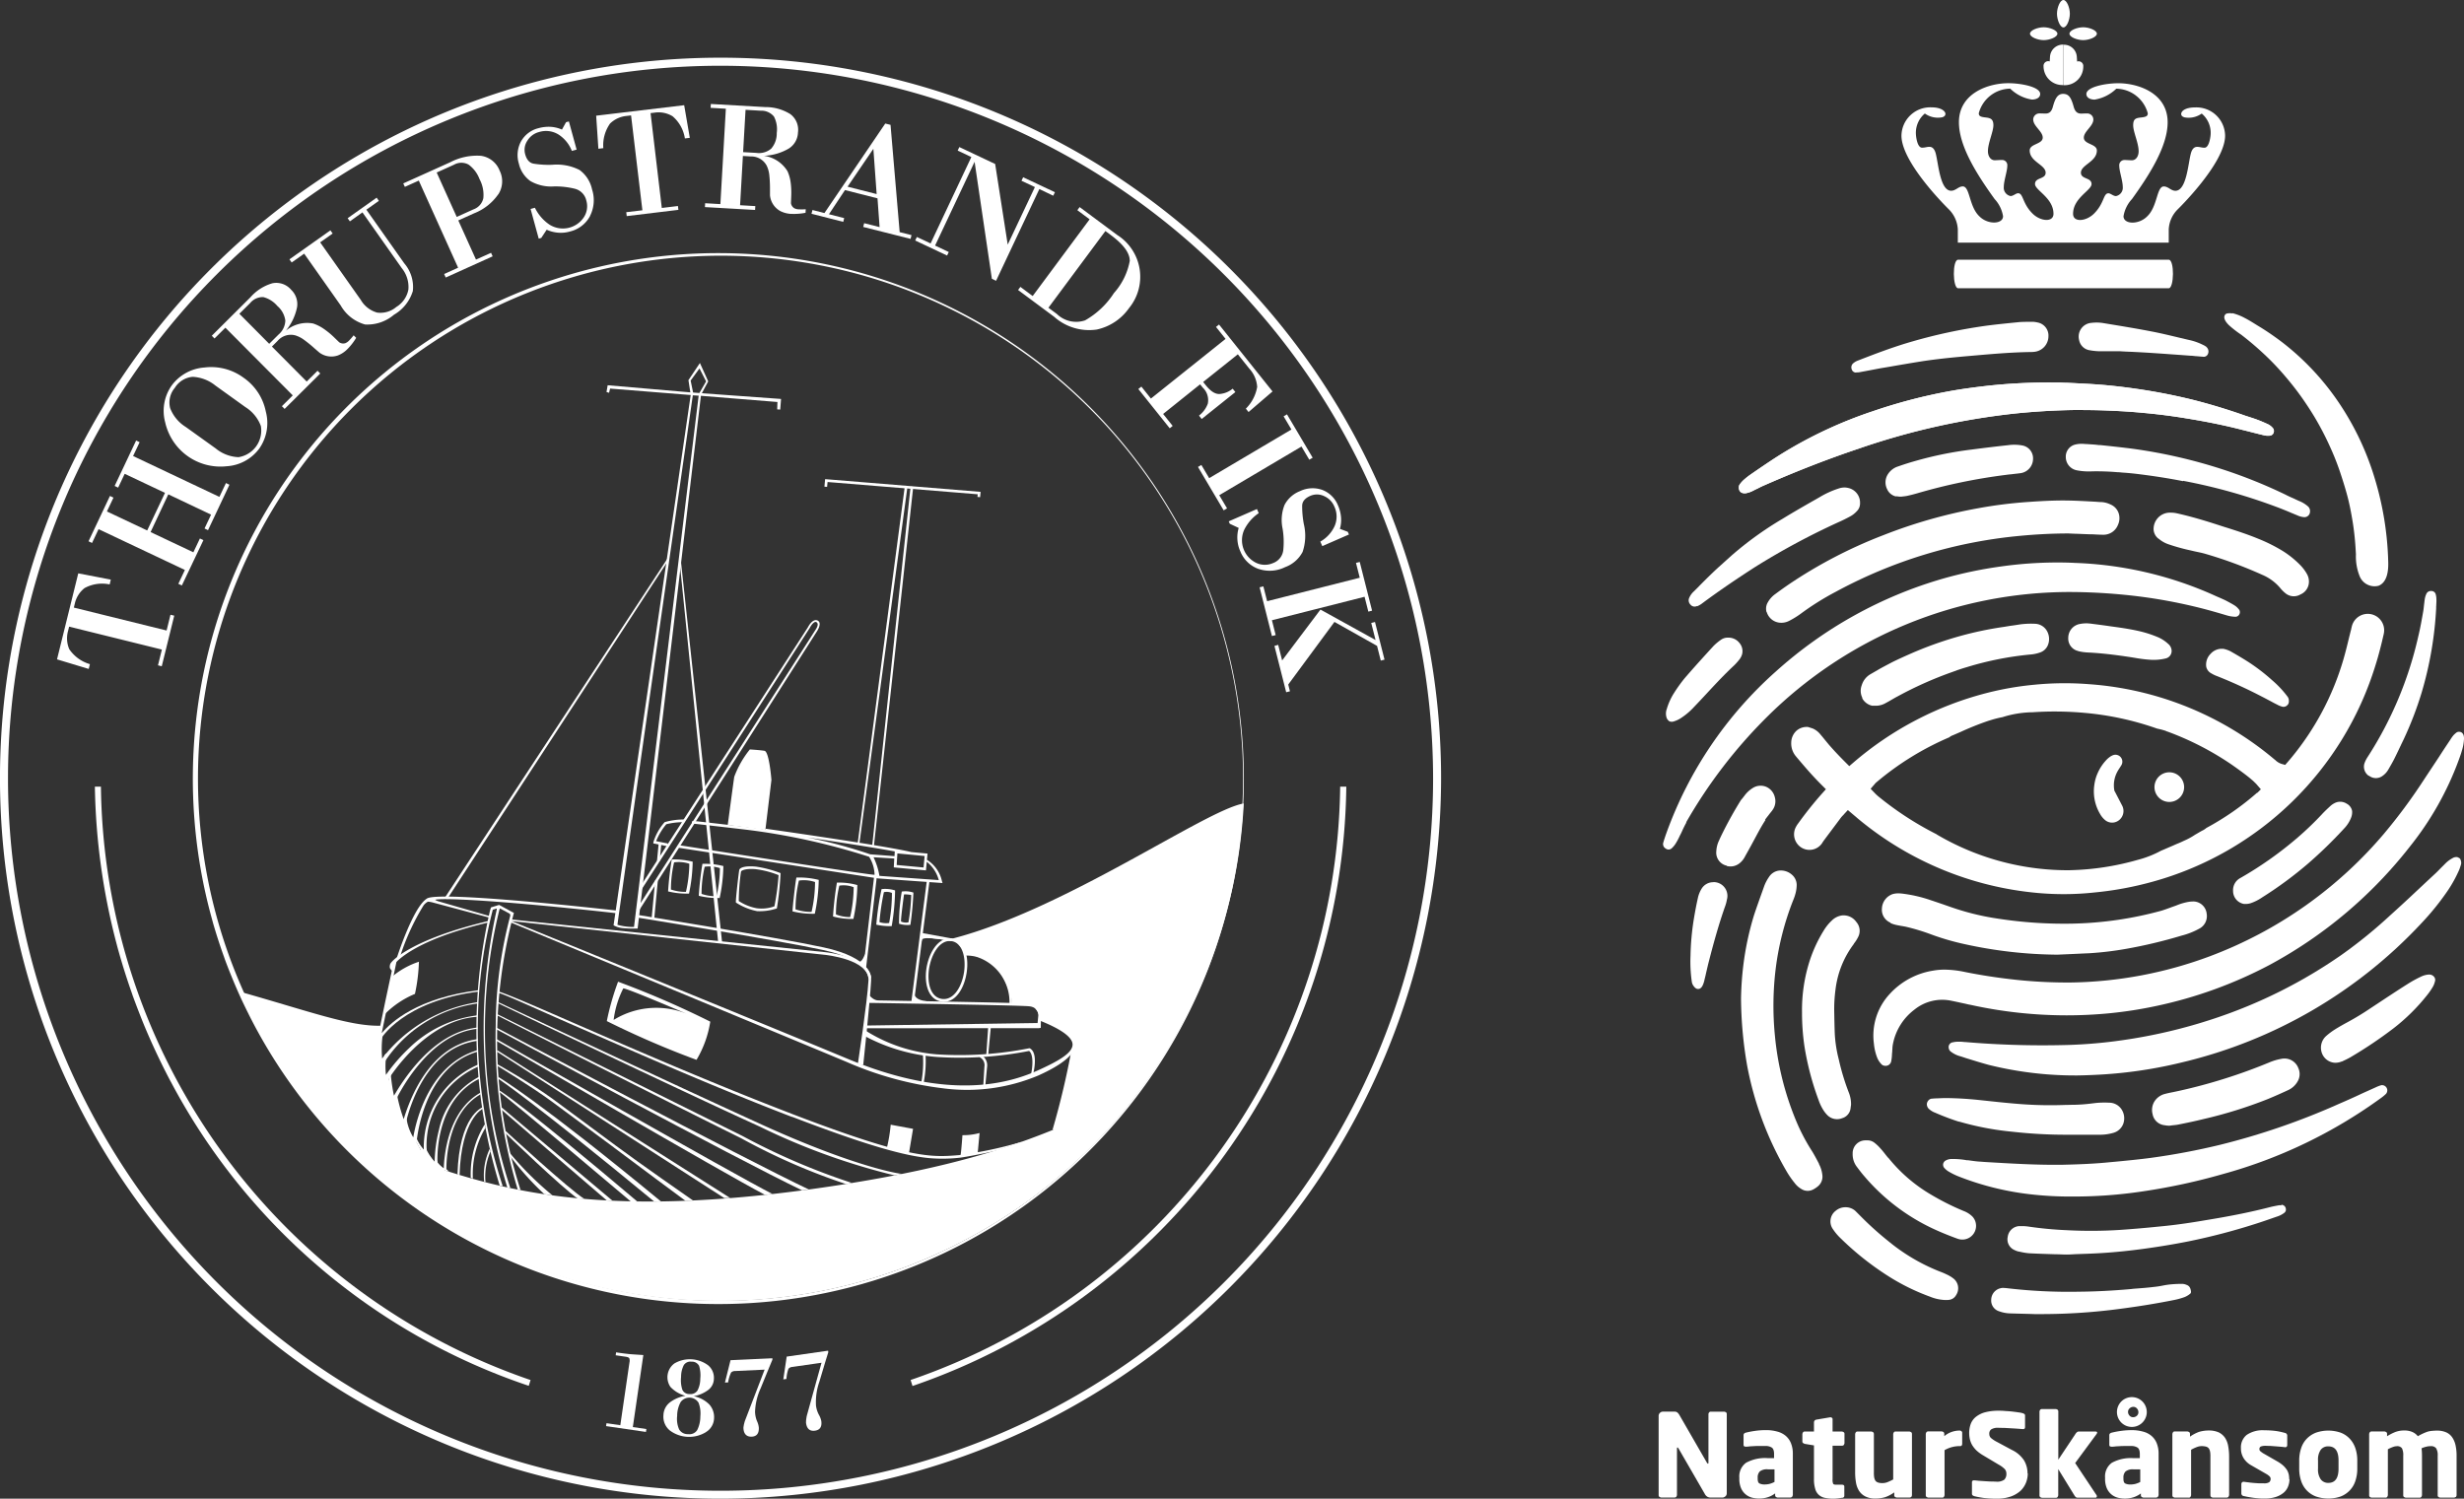 <svg xmlns="http://www.w3.org/2000/svg" xmlns:xlink="http://www.w3.org/1999/xlink" width="145.583" height="88.555" viewBox="0 0 145.583 88.555">
  <rect x="0" y="0" width="145.583" height="88.555" fill="#333333" stroke="none"/>
  <defs>
    <clipPath id="clip-path">
      <rect id="Rectangle_148802" data-name="Rectangle 148802" width="85.145" height="85.145" fill="none"/>
    </clipPath>
  </defs>
  <g id="Group_162762" data-name="Group 162762" transform="translate(-301 -2175.284)">
    <g id="Group_162713" data-name="Group 162713" transform="translate(301 2178.694)">
      <g id="Group_162712" data-name="Group 162712" clip-path="url(#clip-path)">
        <path id="Path_85148" data-name="Path 85148" d="M21.714,54.912l-.059-.218c-1.814.036-4.194-.852-8.18-1.978a30.995,30.995,0,0,0,59.2-11.155c-2.249.369-10.54,6.263-17.22,7.986l-1.77-.092,1.983.244.61.718,1.462.432a5.116,5.116,0,0,1,1.25,2.427l0,.151h1.206l.294.429.2.5.577.046s1.8,1.023,1.232,1.746l-.01.216a38.632,38.632,0,0,1-1.146,4.82c-.408.813-8.506,5.522-8.506,5.522l-18.78.561-8.575-3.653-.039-.391-.4-.411-.136.018-.577-.753-.282-.043-.338-.614-.108.076-.518-1.23h-.1l-.433-1.383h-.1l-.327-1.171-.207-.034v-1.01h-.222V55.352Z" transform="translate(0.812 2.504)" fill="#fff"/>
        <path id="Path_85149" data-name="Path 85149" d="M49.186,62.967C29.579,66.151,25.205,61.459,19.234,60.5a3.8,3.8,0,0,0,.507.675,31.018,31.018,0,0,0,45.638-2.689c-2.941.077-4.721,2.614-16.192,4.476" transform="translate(1.159 3.525)" fill="#fff"/>
        <path id="Path_85150" data-name="Path 85150" d="M39.43,18.8l.377-.7-.49-1.086-.678,1.013.111.722-4.884-.421-.068.4.151.046.061-.249,4.762.381L34.215,50.239a1.386,1.386,0,0,0,.509.165,7.579,7.579,0,0,0,.913.027l3.738-31.471,0-.008,4.522.366-.014.436.179.012.049-.628ZM35.423,50.337a3.44,3.44,0,0,1-.978-.127c0-.163,4.452-31.286,4.452-31.286l.345.02Zm3.863-31.55-.373-.029-.144-.707.523-.717.39.766Z" transform="translate(2.037 1.025)" fill="#fff"/>
        <path id="Path_85151" data-name="Path 85151" d="M24.928,48.028l-.133-.086,13.14-20.018.053.1Z" transform="translate(1.494 1.683)" fill="#fff"/>
        <path id="Path_85152" data-name="Path 85152" d="M40.148,50.556,37.873,28.087l.072-.068,2.442,22.606Z" transform="translate(2.282 1.688)" fill="#fff"/>
        <path id="Path_85153" data-name="Path 85153" d="M23.9,46.864c-.8.464-1.74,3.367-1.78,3.488l.151.05a13.818,13.818,0,0,1,1.423-3.132.779.779,0,0,1,.256-.219,1.387,1.387,0,0,1,.266.043l3.366.9.024-.088-3.061-.883a.928.928,0,0,1-.153-.071c-.043-.03.219-.046.481-.049,2.231-.012,7.858.562,10.245.834l.017-.157c-.425-.049-10.442-1.181-11.236-.72" transform="translate(1.333 2.817)" fill="#fff"/>
        <path id="Path_85154" data-name="Path 85154" d="M49.29,56.629l-.315-.083c0-.036.553-3.608.624-4.922.067-1.242-2.548-1.506-2.574-1.509l-18.584-2,.011-.094,18.589,1.936c.113.011,2.791.283,2.715,1.674-.07,1.318-.462,4.959-.467,5" transform="translate(1.714 2.894)" fill="#fff"/>
        <path id="Path_85155" data-name="Path 85155" d="M49.176,51.5c0-.011.012-1.075-2.687-1.655-2.782-.6-10.964-1.915-11.047-1.929l.025-.157c.082.016,8.268,1.332,11.054,1.932,2.851.612,2.815,1.77,2.812,1.817l-.158-.01.078.005Z" transform="translate(2.136 2.878)" fill="#fff"/>
        <path id="Path_85156" data-name="Path 85156" d="M21.88,51.083c-.014-.032-.12-.1-.156-.209a.463.463,0,0,1,.021-.209c.05-.2,1.331-1.495,5.794-2.552V48.2c-4.733,1.118-5.556,2.515-5.6,2.51a.6.6,0,0,0,.038.3Z" transform="translate(1.309 2.899)" fill="#fff"/>
        <path id="Path_85157" data-name="Path 85157" d="M54.078,58.006a20.225,20.225,0,0,1-5.776-1.57c-5.191-2.166-19.747-8.2-19.895-8.26l.036-.086c.146.059,14.726,6,19.919,8.162,4.395,1.833,8.17,2.07,11.219.7,1.243-.559,2.071-1.034,2.079-1.534.008-.445-.725-.943-1.961-1.43l.049-.347c1.443.71,2.08,1.259,2.071,1.778-.011.587-.833,1.214-2.166,1.814a10.843,10.843,0,0,1-5.574.774" transform="translate(1.712 2.898)" fill="#fff"/>
        <path id="Path_85158" data-name="Path 85158" d="M21.032,55.065c-.025-.084.98-4.746.98-4.746l.153.032-.879,4.258c.532-.641,2.113-2.1,5.744-2.545l.01.082c-4.52.546-5.823,2.823-5.836,2.846l-.023.18s-.125-.021-.148-.107" transform="translate(1.267 3.032)" fill="#fff"/>
        <path id="Path_85159" data-name="Path 85159" d="M21.14,56.059a11.891,11.891,0,0,1,.027-1.4s.246-.444.157.015a6.173,6.173,0,0,0-.018,1.29,8.783,8.783,0,0,1,5.661-3.33l.012.075a7.84,7.84,0,0,0-5.546,3.481s-.239.02-.292-.129" transform="translate(1.273 3.171)" fill="#fff"/>
        <path id="Path_85160" data-name="Path 85160" d="M21.4,57.014a8.866,8.866,0,0,1,.017-1.261s.192-.292.108.028a4.811,4.811,0,0,0-.01,1.106,10.387,10.387,0,0,1,1.356-1.569A6.985,6.985,0,0,1,26.9,53.372l0,.083c-3.093.2-5.2,3.641-5.227,3.674,0,0-.218.04-.276-.115" transform="translate(1.288 3.216)" fill="#fff"/>
        <path id="Path_85161" data-name="Path 85161" d="M21.871,58.174a7.975,7.975,0,0,1-.242-1.4,1.622,1.622,0,0,0,.145-.123,10.43,10.43,0,0,0,.2,1.426c.478-.817,2.269-3.755,4.941-4.029l-.014.076c-3.023.31-4.815,4.206-4.834,4.242a2.449,2.449,0,0,1-.2-.191" transform="translate(1.303 3.257)" fill="#fff"/>
        <path id="Path_85162" data-name="Path 85162" d="M22.438,59.6a8.849,8.849,0,0,1-.445-1.52l.125-.178a9.51,9.51,0,0,0,.409,1.521c.313-1.022,1.443-4.335,4.37-4.727l-.023.1c-3.339.446-4.209,4.819-4.22,4.863,0,0-.08.081-.216-.055" transform="translate(1.325 3.296)" fill="#fff"/>
        <path id="Path_85163" data-name="Path 85163" d="M23,60.744c-.232-.108-.423-1.209-.423-1.209l.073-.258a2.953,2.953,0,0,0,.408,1.184c.171-1.036.973-4.314,3.778-5.145l-.008.091c-3.223.955-3.569,5.286-3.572,5.331,0,0-.024.113-.256.005" transform="translate(1.36 3.333)" fill="#fff"/>
        <path id="Path_85164" data-name="Path 85164" d="M23.675,61.393c-.163-.055-.546-.851-.546-.851s-.029-.566.028-.236a2.456,2.456,0,0,0,.49.829,5.319,5.319,0,0,1,3.222-5.028v.124a5.072,5.072,0,0,0-3.042,5.086s.011.134-.153.076" transform="translate(1.393 3.381)" fill="#fff"/>
        <path id="Path_85165" data-name="Path 85165" d="M24.245,61.994a3.489,3.489,0,0,1-.568-.773s.036-.38.077-.162a3.035,3.035,0,0,0,.5.751,8.188,8.188,0,0,1,.254-1.88,4.627,4.627,0,0,1,2.369-3.135l.024.11c-2.709,1.33-2.48,4.951-2.478,4.989,0,0-.01.192-.183.1" transform="translate(1.427 3.422)" fill="#fff"/>
        <path id="Path_85166" data-name="Path 85166" d="M25.493,62.454c.1-3.427,1.436-3.943,1.495-3.965v.091l.025-.017-.025.017c-.013,0-1.275.61-1.371,3.911Z" transform="translate(1.536 3.524)" fill="#fff"/>
        <path id="Path_85167" data-name="Path 85167" d="M50.73,61.127l.239-1.42-1.321-.244a9.275,9.275,0,0,1-.228,1.379Z" transform="translate(2.978 3.583)" fill="#fff"/>
        <path id="Path_85168" data-name="Path 85168" d="M53.639,60.055s-.052.825-.117,1.249l1.019-.188.111-1.19a3.672,3.672,0,0,1-1.014.128" transform="translate(3.225 3.611)" fill="#fff"/>
        <path id="Path_85169" data-name="Path 85169" d="M48.216,54.2V54.04L58.4,53.891l.042-.439c0-.018.034-.5-.556-.551-.669-.064-9.406-.2-9.494-.2l.018-.476c.051,0,.248.323.58.33,2.006.032,8.332.138,8.91.192a.686.686,0,0,1,.7.723l-.012.708-.111.016Z" transform="translate(2.905 3.147)" fill="#fff"/>
        <path id="Path_85170" data-name="Path 85170" d="M55.07,55.741l-.113,0,.124-1.815.157.016Z" transform="translate(3.312 3.25)" fill="#fff"/>
        <path id="Path_85171" data-name="Path 85171" d="M58.136,56.779l-.125.022c.081-.316.18-1.168-.113-1.38a21.263,21.263,0,0,1-5.457.354A10.714,10.714,0,0,1,48.19,54.54l.083-.3a9.257,9.257,0,0,0,4.182,1.382,21.183,21.183,0,0,0,5.441-.358l.029-.005.027.013c.489.276.219,1.379.186,1.511" transform="translate(2.904 3.268)" fill="#fff"/>
        <path id="Path_85172" data-name="Path 85172" d="M51.483,57.2l-.14-.014a6.444,6.444,0,0,0,.088-1.658h.158a6.656,6.656,0,0,1-.106,1.673" transform="translate(3.094 3.346)" fill="#fff"/>
        <path id="Path_85173" data-name="Path 85173" d="M54.925,57.416l-.119-.011.068-1.129a.529.529,0,0,0-.285-.568l.058-.146a.691.691,0,0,1,.384.729Z" transform="translate(3.289 3.348)" fill="#fff"/>
        <path id="Path_85174" data-name="Path 85174" d="M52.572,52.821h0c-.025,0-.052-.007-.077-.011-.761-.133-.988-1.044-.875-1.889.129-.975.715-1.969,1.534-1.829.756.131.978,1.075.859,1.953-.121.909-.623,1.853-1.441,1.776m.494-3.582c-.683-.063-1.174.828-1.291,1.7-.1.772.088,1.6.746,1.713a.361.361,0,0,0,.065.008c.682.064,1.157-.776,1.272-1.64.1-.775-.082-1.661-.732-1.775-.02,0-.042-.005-.06-.008" transform="translate(3.109 2.957)" fill="#fff"/>
        <path id="Path_85175" data-name="Path 85175" d="M53.155,49.265s-1.741-.348-1.776-.077-.037-.415-.037-.415l1.842.337Z" transform="translate(3.094 2.939)" fill="#fff"/>
        <path id="Path_85176" data-name="Path 85176" d="M56.407,52.936a2.808,2.808,0,0,0-1.961-2.805,2.5,2.5,0,0,0-.624-.071l-.125-.422a3.265,3.265,0,0,1,2.869,3.3Z" transform="translate(3.236 2.991)" fill="#fff"/>
        <path id="Path_85177" data-name="Path 85177" d="M50.995,52.643s.048.272.659.341-.869.054-.869.054l.92-7.2.158.02Z" transform="translate(3.06 2.762)" fill="#fff"/>
        <path id="Path_85178" data-name="Path 85178" d="M35.595,48.539l-.134-.086,10.55-16.481c.078-.119.25-.37.111-.493s-.347.189-.412.319L35.738,47.308l-.133-.086L45.6,31.763c.024-.049.276-.524.562-.4a.212.212,0,0,1,.122.136c.055.2-.151.508-.174.542Z" transform="translate(2.137 1.889)" fill="#fff"/>
        <path id="Path_85179" data-name="Path 85179" d="M23.462,50.382a10.439,10.439,0,0,1-.235,1.9,5.424,5.424,0,0,0-1.818,1.234l.464-2.251a4.8,4.8,0,0,1,1.589-.884" transform="translate(1.29 3.036)" fill="#fff"/>
        <path id="Path_85180" data-name="Path 85180" d="M37.241,44.035l-.832-.165V43.8a3.2,3.2,0,0,1,.653-1.173l.016-.017a4,4,0,0,1,1.158-.155l0,.157a4.3,4.3,0,0,0-1.063.123,3.654,3.654,0,0,0-.6,1l.7.139Z" transform="translate(2.194 2.558)" fill="#fff"/>
        <path id="Path_85181" data-name="Path 85181" d="M48.292,51.04s-.721-.457-.475-.366.415-.476.415-.476l.545-4.632.158.02Z" transform="translate(2.878 2.746)" fill="#fff"/>
        <path id="Path_85182" data-name="Path 85182" d="M50.1,48.371a11.042,11.042,0,0,1,.163-1.9,1.465,1.465,0,0,1,.688.061,19.038,19.038,0,0,1-.179,1.906,1.618,1.618,0,0,1-.672-.066m.295-1.734s-.212,1.555-.172,1.606a.711.711,0,0,0,.433.046,11.343,11.343,0,0,0,.164-1.615,1.977,1.977,0,0,0-.425-.037" transform="translate(3.018 2.799)" fill="#fff"/>
        <path id="Path_85183" data-name="Path 85183" d="M49.748,48.521a3.594,3.594,0,0,1-.915-.086,16.164,16.164,0,0,1,.311-2.1,1.951,1.951,0,0,1,.8.077,13.526,13.526,0,0,1-.2,2.107m-.723-.235a1.259,1.259,0,0,0,.571.052,9.563,9.563,0,0,0,.165-1.775.777.777,0,0,0-.475-.045,13.774,13.774,0,0,0-.262,1.767" transform="translate(2.942 2.791)" fill="#fff"/>
        <path id="Path_85184" data-name="Path 85184" d="M47.621,48.117a4.148,4.148,0,0,1-1.2-.144,19.579,19.579,0,0,1,.23-2,4.011,4.011,0,0,1,1.207.144,10.312,10.312,0,0,1-.232,2m-1.03-.265a2.187,2.187,0,0,0,.838.156,8.157,8.157,0,0,0,.207-1.764,1.63,1.63,0,0,0-.847-.092,7.389,7.389,0,0,0-.2,1.7" transform="translate(2.797 2.769)" fill="#fff"/>
        <path id="Path_85185" data-name="Path 85185" d="M42.317,47.716c-.034,0-.069-.007-.1-.013a3.525,3.525,0,0,1-1.206-.5c-.035-.064.171-1.849.2-1.94s.258-.251.983-.183a6.78,6.78,0,0,1,1.454.385,17.413,17.413,0,0,1-.219,2.086,3.21,3.21,0,0,1-1.108.163m-1.142-.6a2.86,2.86,0,0,0,1.064.427,2.19,2.19,0,0,0,1.043-.116,15.4,15.4,0,0,0,.246-1.841,5.41,5.41,0,0,0-1.353-.352c-.532-.05-.824.055-.868.139a13.005,13.005,0,0,0-.133,1.742" transform="translate(2.471 2.716)" fill="#fff"/>
        <path id="Path_85186" data-name="Path 85186" d="M36.468,48.121l-.157-.013.211-2.256.157.014Z" transform="translate(2.188 2.763)" fill="#fff"/>
        <path id="Path_85187" data-name="Path 85187" d="M36.769,44.839l-.157-.014.1-1.045.157.015Z" transform="translate(2.206 2.638)" fill="#fff"/>
        <path id="Path_85188" data-name="Path 85188" d="M42.777,43.313l.358-2.963s-.13-1.671-.408-1.718-.867-.082-.867-.082a5.749,5.749,0,0,0-.921,1.615c-.045.272-.385,2.848-.385,2.848Z" transform="translate(2.444 2.323)" fill="#fff"/>
        <path id="Path_85189" data-name="Path 85189" d="M53.376,46.094a1.988,1.988,0,0,0-.887-1.263l.035-.368-.96-.089c-1.64-.394-8.541-1.371-8.612-1.38l-.006.053c-.415-.064-.833-.123-1.246-.169-1.362-.159-2.113-.245-2.526-.292-.258-.029-.4-.043-.474-.043v0c-.089,0-.091.02-.1.063,0,.023,0,.08.086.091v0c.07.006.518.052,2.992.339a39.184,39.184,0,0,1,7.394,1.617,2.08,2.08,0,0,1,.322,1.062c-.058.056-11.556-1.75-11.556-1.75l-.024.155L49.61,45.932l3.8.272Zm-1.024-1.488-.063.678L50.7,45.137l.042-.683Zm-6.916-1.092c1.677.248,3.812.576,5.152.822l-.016.279-1.435-.109a28.856,28.856,0,0,0-3.7-.991m4.245,2.265a4.078,4.078,0,0,0-.35-1.1l1.225.075-.027.524,1.9.177.048-.507a2.034,2.034,0,0,1,.71,1.081Z" transform="translate(2.279 2.563)" fill="#fff"/>
        <path id="Path_85190" data-name="Path 85190" d="M47.891,45.026l-.1-.014,2.791-21.14.157.021Z" transform="translate(2.88 1.438)" fill="#fff"/>
        <path id="Path_85191" data-name="Path 85191" d="M48.706,45.131l-.1-.035L50.872,23.9l.156.017Z" transform="translate(2.929 1.44)" fill="#fff"/>
        <path id="Path_85192" data-name="Path 85192" d="M46.1,23.944l-.158-.014.042-.444,9.186.752-.029.314-.157-.015L55,24.381l-8.872-.725Z" transform="translate(2.768 1.415)" fill="#fff"/>
        <path id="Path_85193" data-name="Path 85193" d="M26.949,57.771l-.011-.1c-1.938,1.078-2.157,3.734-2.18,4.477,0,0-.339-.234-.388-.405s-.112.11-.112.11.179.186.318.333a2.791,2.791,0,0,0,.491.157l-.155-.148c0-.655.127-3.364,2.037-4.428" transform="translate(1.462 3.475)" fill="#fff"/>
        <path id="Path_85194" data-name="Path 85194" d="M26.358,62.648a5.339,5.339,0,0,1,.744-3l-.046-.2a5.564,5.564,0,0,0-.822,3.161Z" transform="translate(1.581 3.582)" fill="#fff"/>
        <path id="Path_85195" data-name="Path 85195" d="M27.419,61.073l-.022.02.005.017Z" transform="translate(1.651 3.68)" fill="#fff"/>
        <path id="Path_85196" data-name="Path 85196" d="M27.059,62.777a3.664,3.664,0,0,1,.3-1.823l-.056-.134a3.681,3.681,0,0,0-.321,1.935.711.711,0,0,0,.082.021" transform="translate(1.626 3.665)" fill="#fff"/>
        <path id="Path_85197" data-name="Path 85197" d="M28.354,63.91l.175.027a29.8,29.8,0,0,1-1.5-9.367,29.381,29.381,0,0,1,.837-7.013.5.5,0,0,1,.1-.213l-.327.013c0,.006.115,0,.081.148a32.284,32.284,0,0,0,.631,16.405" transform="translate(1.624 2.853)" fill="#fff"/>
        <path id="Path_85198" data-name="Path 85198" d="M28.11,63.848a29.451,29.451,0,0,1-1.475-9.773,27.716,27.716,0,0,1,.883-6.577l.354-.113.649.351s.039.081.03.112a25.811,25.811,0,0,0-.861,6.465,31.221,31.221,0,0,0,1.3,9.721c.054.008.118.027.17.034a29,29,0,0,1-.413-16.314l.021-.063-.878-.478-.482.149-.055.188a31.378,31.378,0,0,0,.574,16.256c.052.007.175.012.184.041" transform="translate(1.599 2.845)" fill="#fff"/>
        <path id="Path_85199" data-name="Path 85199" d="M30.46,63.477c.083,0,.376.063.47.067A18.688,18.688,0,0,1,28.4,61.027l-.016.133a16.465,16.465,0,0,0,2.072,2.318" transform="translate(1.711 3.677)" fill="#fff"/>
        <path id="Path_85200" data-name="Path 85200" d="M32.831,63.825c-.856-.52-4.608-3.973-4.639-4l-.07.073c.123.118,3.376,3.271,4.35,3.931.1,0,.247,0,.358,0" transform="translate(1.695 3.605)" fill="#fff"/>
        <path id="Path_85201" data-name="Path 85201" d="M34.507,64.012c-1.168-.986-6.488-5.461-6.536-5.5l-.05.1c.047.04,5.056,4.369,6.25,5.385.1,0,.229.014.336.016" transform="translate(1.682 3.526)" fill="#fff"/>
        <path id="Path_85202" data-name="Path 85202" d="M27.8,57.62c.054.021,1.413,1.1,7.8,6.5.124,0,.253,0,.382,0-6.428-5.437-8.1-6.568-8.179-6.573l0,.1Z" transform="translate(1.675 3.467)" fill="#fff"/>
        <path id="Path_85203" data-name="Path 85203" d="M37.381,64.158c-7.165-5.909-9.542-7.318-9.6-7.349l-.03.088c.016.007,2.063,1.355,9.225,7.264l.408,0" transform="translate(1.672 3.423)" fill="#fff"/>
        <path id="Path_85204" data-name="Path 85204" d="M34.6,61.013c1.567,1.166,3.779,2.823,4.23,3.149.128,0,.315-.016.445-.019-.5-.35-3.024-2.1-4.581-3.255-1.494-1.109-3.037-2.256-3.674-2.721C29.7,57.2,27.736,56.1,27.717,56.094l-.018.085c.019.012,1.915,1.154,3.232,2.116.636.464,2.18,1.609,3.673,2.717" transform="translate(1.669 3.38)" fill="#fff"/>
        <path id="Path_85205" data-name="Path 85205" d="M41.483,64.05,27.721,55.318l-.035.076L41.127,64.05c.116,0,.239,0,.356,0" transform="translate(1.668 3.333)" fill="#fff"/>
        <path id="Path_85206" data-name="Path 85206" d="M43.978,63.847c-2.118-1.069-16.163-9.07-16.3-9.148l-.02.094c.535.307,13.274,7.737,15.87,9.1.135-.008.315-.041.448-.049" transform="translate(1.667 3.296)" fill="#fff"/>
        <path id="Path_85207" data-name="Path 85207" d="M46.124,63.618c-3.788-1.791-18.315-9.49-18.454-9.562l-.014.092c.139.074,14.112,7.625,18.075,9.522.13-.011.262-.041.392-.052" transform="translate(1.666 3.257)" fill="#fff"/>
        <path id="Path_85208" data-name="Path 85208" d="M48.309,63.344c.134-.015.235-.049.368-.065A39.5,39.5,0,0,1,42.2,60.5c-4.11-2.034-14.379-7.144-14.482-7.194l-.03.06c.1.051,10.332,5.241,14.442,7.273a37.085,37.085,0,0,0,6.181,2.7" transform="translate(1.668 3.212)" fill="#fff"/>
        <path id="Path_85209" data-name="Path 85209" d="M43.272,60.014a39.224,39.224,0,0,0,7.914,2.857c.2-.033.269-.053.463-.086-.647-.063-3.4-.676-8.312-2.916-5.1-2.322-15.511-7.209-15.614-7.257l0,.072c.1.049,10.452,5.005,15.552,7.33" transform="translate(1.67 3.17)" fill="#fff"/>
        <path id="Path_85210" data-name="Path 85210" d="M45.124,59.443c4.6,1.766,6.726,2.313,8.112,2.443a9.223,9.223,0,0,0,1.771-.021c.159-.013,1.271-.2,2.334-.457.438-.168.987-.3,1.378-.493a23.905,23.905,0,0,1-3.725.793c-1.623.134-2.906.236-9.813-2.412-4.731-1.814-9.439-3.864-12.878-5.363-2.259-.984-3.892-1.7-4.535-1.9l-.022.072c.635.2,2.255.966,4.51,1.947,3.439,1.5,8.135,3.582,12.867,5.4" transform="translate(1.672 3.135)" fill="#fff"/>
        <path id="Path_85211" data-name="Path 85211" d="M58.817,59.981A42.569,42.569,0,0,0,59.987,55.1l-.2.139a47.594,47.594,0,0,1-1.139,4.808c.055-.046.116-.023.169-.069" transform="translate(3.534 3.32)" fill="#fff"/>
        <path id="Path_85212" data-name="Path 85212" d="M45.481,47.829a4.972,4.972,0,0,1-1.313-.139c-.027-.055.191-1.955.23-2a4.736,4.736,0,0,1,1.315.139,10.4,10.4,0,0,1-.232,2m-1.138-.26a2.783,2.783,0,0,0,.946.151,8.043,8.043,0,0,0,.206-1.765,2.069,2.069,0,0,0-.954-.086,7.582,7.582,0,0,0-.2,1.7" transform="translate(2.661 2.752)" fill="#fff"/>
        <path id="Path_85213" data-name="Path 85213" d="M40.175,46.945a4.708,4.708,0,0,1-1.235-.131,18.921,18.921,0,0,1,.216-1.888,4.506,4.506,0,0,1,1.238.131,9.8,9.8,0,0,1-.219,1.888M39.1,46.7a2.592,2.592,0,0,0,.89.141,7.612,7.612,0,0,0,.2-1.66,1.985,1.985,0,0,0-.9-.083,7.081,7.081,0,0,0-.186,1.6" transform="translate(2.346 2.706)" fill="#fff"/>
        <path id="Path_85214" data-name="Path 85214" d="M38.466,46.7a4.667,4.667,0,0,1-1.236-.13,18.888,18.888,0,0,1,.217-1.888,4.542,4.542,0,0,1,1.237.133,9.779,9.779,0,0,1-.218,1.886m-1.072-.245a2.617,2.617,0,0,0,.891.142,7.7,7.7,0,0,0,.2-1.662,1.964,1.964,0,0,0-.9-.081,7.074,7.074,0,0,0-.187,1.6" transform="translate(2.243 2.691)" fill="#fff"/>
        <path id="Path_85215" data-name="Path 85215" d="M39.927,53.854a54.614,54.614,0,0,0-5.447-2.36,15.469,15.469,0,0,0-.665,2.327,52.92,52.92,0,0,0,5.3,2.29,6.31,6.31,0,0,0,.813-2.257m-5.709-.1a5.632,5.632,0,0,1,.568-1.863c.153-.047,3.924,1.573,3.924,1.573a4.786,4.786,0,0,0-4.492.289" transform="translate(2.038 3.103)" fill="#fff"/>
        <path id="Path_85216" data-name="Path 85216" d="M42.573,85.145A42.573,42.573,0,1,1,85.145,42.574,42.62,42.62,0,0,1,42.573,85.145m0-84.67a42.1,42.1,0,1,0,42.1,42.1,42.147,42.147,0,0,0-42.1-42.1" fill="#fff"/>
        <path id="Path_85217" data-name="Path 85217" d="M11.934,50.462q.3,1.037.662,2.041c.015.045.031.088.046.133.131.357.272.712.416,1.064s.293.7.448,1.044.315.674.48,1.007.347.686.529,1.023c.013.022.025.045.037.067a31.049,31.049,0,1,0-2.7-6.683c.028.1.054.2.083.3M41.925,11.051A30.874,30.874,0,1,1,11.05,41.926,30.909,30.909,0,0,1,41.925,11.051" transform="translate(0.647 0.648)" fill="#fff"/>
        <path id="Path_85218" data-name="Path 85218" d="M76.125,40.623a37.538,37.538,0,0,1-25.38,35.06l.111.355A37.913,37.913,0,0,0,76.487,40.623Z" transform="translate(3.058 2.448)" fill="#fff"/>
        <path id="Path_85219" data-name="Path 85219" d="M31.029,75.686A37.539,37.539,0,0,1,5.644,40.623H5.287a38.712,38.712,0,0,0,1.289,9.315c.033.124.064.248.1.37q.353,1.263.785,2.485l.054.161c.158.436.324.868.494,1.3s.346.85.532,1.27.373.821.568,1.226.412.834.629,1.246l.045.081A37.4,37.4,0,0,0,30.922,76.027Z" transform="translate(0.319 2.448)" fill="#fff"/>
        <path id="Path_85220" data-name="Path 85220" d="M6.287,29.391a2.157,2.157,0,0,0-1.484.216,1.606,1.606,0,0,0-.576.921l-.056.231,5.48,1.354.23-.931.222.054-.738,2.99-.223-.055.23-.931-5.48-1.355-.061.248A1.623,1.623,0,0,0,3.9,33.216a2.225,2.225,0,0,0,1.22.885l-.07.283-1.873-.566,1.255-5.082,1.922.371Z" transform="translate(0.192 1.732)" fill="#fff"/>
        <path id="Path_85221" data-name="Path 85221" d="M11.994,26.631l-.207-.1.387-.817-2.527-1.2L8.6,26.743l2.528,1.195.387-.817.206.1L10.447,29.9l-.207-.1.387-.817-5.1-2.413-.386.817-.207-.1L6.2,24.608l.207.1-.387.817L8.4,26.648l1.051-2.221L7.07,23.3l-.386.817-.207-.1,1.269-2.684.207.1-.387.817,5.1,2.413.387-.817.206.1Z" transform="translate(0.297 1.286)" fill="#fff"/>
        <path id="Path_85222" data-name="Path 85222" d="M15.155,19.869a2.624,2.624,0,0,1-.38,2.178A2.586,2.586,0,0,1,12.847,23.1,3.347,3.347,0,0,1,9.211,20.51a2.6,2.6,0,0,1,.381-2.178,2.637,2.637,0,0,1,1.933-1.066,3.231,3.231,0,0,1,2.319.606,3.191,3.191,0,0,1,1.312,2m-2.977-1.538a2.315,2.315,0,0,0-1.349-.517,1.38,1.38,0,0,0-1.052.652,1.338,1.338,0,0,0-.274,1.2,2.262,2.262,0,0,0,.923,1.111l1.767,1.267a2.26,2.26,0,0,0,1.349.517,1.591,1.591,0,0,0,1.32-1.842,2.248,2.248,0,0,0-.918-1.119Z" transform="translate(0.55 1.039)" fill="#fff"/>
        <path id="Path_85223" data-name="Path 85223" d="M19.824,16.453a1.6,1.6,0,0,1-.563.38,1.188,1.188,0,0,1-1.1-.165l-.3-.259c-.221-.2-.422-.359-.606-.493a1.679,1.679,0,0,0-.542-.272,1.034,1.034,0,0,0-1.022.332l-.336.335,2.054,2.068.641-.638.161.162-2.106,2.093-.16-.161.641-.638-3.98-4-.643.637-.16-.162L14.085,13.4a2.75,2.75,0,0,1,1.3-.829,1.152,1.152,0,0,1,1.11.39,1.166,1.166,0,0,1,.346,1.022,3.167,3.167,0,0,1-.663,1.393,1.949,1.949,0,0,1,1.609-.428,2.454,2.454,0,0,1,.622.31,4.738,4.738,0,0,1,.6.489l.322.312a.428.428,0,0,0,.362.053.674.674,0,0,0,.24-.174,3.39,3.39,0,0,0,.251-.291l.149.149a3.568,3.568,0,0,1-.507.657m-4.977-3.064a.964.964,0,0,0-.782.353l-.635.631,1.763,1.776.552-.548a1.128,1.128,0,0,0,.4-.826,1.375,1.375,0,0,0-.47-.86,1.619,1.619,0,0,0-.831-.526" transform="translate(0.711 0.756)" fill="#fff"/>
        <path id="Path_85224" data-name="Path 85224" d="M20.675,8.51l2.239,3.171a2.142,2.142,0,0,1,.506,1.635,2.444,2.444,0,0,1-1.113,1.4,2.427,2.427,0,0,1-1.706.578,2.379,2.379,0,0,1-1.439-1.12L17,11.108l-.739.522-.131-.187L18.55,9.731l.133.187-.739.522,2.4,3.4a1.63,1.63,0,0,0,.966.75,1.452,1.452,0,0,0,1.131-.33,1.536,1.536,0,0,0,.716-1.031,1.764,1.764,0,0,0-.387-1.26l-2.328-3.3L19.7,9.2l-.131-.187L21.282,7.8l.131.187Z" transform="translate(0.972 0.47)" fill="#fff"/>
        <path id="Path_85225" data-name="Path 85225" d="M28.085,7.742a3.121,3.121,0,0,1-1.419,1.121l-.942.424L26.769,11.6l.891-.4.094.208L24.981,12.66l-.093-.208.825-.372L23.39,6.933l-.824.371L22.472,7.1l2.782-1.254a3.408,3.408,0,0,1,1.814-.377,1.389,1.389,0,0,1,1.1.878,1.414,1.414,0,0,1-.081,1.4M26.331,5.988a.881.881,0,0,0-.859.006l-1.024.462,1.183,2.623.99-.446a.9.9,0,0,0,.583-.664,1.966,1.966,0,0,0-.225-1.122,1.879,1.879,0,0,0-.649-.86" transform="translate(1.354 0.328)" fill="#fff"/>
        <path id="Path_85226" data-name="Path 85226" d="M33.125,9.141a1.824,1.824,0,0,1-1.18.912,1.93,1.93,0,0,1-.71.071,1.97,1.97,0,0,1-.673-.175l-.321.486-.149.041-.481-1.754.256-.07a2.55,2.55,0,0,0,.849.989,1.486,1.486,0,0,0,2.042-.427,1.186,1.186,0,0,0,.148-.979.926.926,0,0,0-.656-.7,4.767,4.767,0,0,0-1.271-.143A2.452,2.452,0,0,1,29.6,7.075a1.732,1.732,0,0,1-.68-1.026,1.709,1.709,0,0,1,.123-1.313,1.629,1.629,0,0,1,1.026-.784,2.286,2.286,0,0,1,.716-.083,1.963,1.963,0,0,1,.68.164l.241-.436.168-.046.457,1.665-.282.077a2.026,2.026,0,0,0-.787-.968,1.4,1.4,0,0,0-1.149-.148,1.143,1.143,0,0,0-.692.512.966.966,0,0,0-.13.8c.091.335.263.522.513.56a5.641,5.641,0,0,0,1.088.063,2.972,2.972,0,0,1,1.609.306,1.913,1.913,0,0,1,.742,1.151,2.059,2.059,0,0,1-.12,1.567" transform="translate(1.738 0.214)" fill="#fff"/>
        <path id="Path_85227" data-name="Path 85227" d="M38.464,4.61A2.146,2.146,0,0,0,37.736,3.3a1.588,1.588,0,0,0-1.064-.213l-.236.028L37.1,8.719l.953-.115.027.227L35.027,9.2,35,8.969l.953-.113L35.284,3.25l-.254.03a1.625,1.625,0,0,0-.986.45,2.227,2.227,0,0,0-.4,1.455l-.291.035-.131-1.953,5.2-.62.332,1.929Z" transform="translate(2.002 0.159)" fill="#fff"/>
        <path id="Path_85228" data-name="Path 85228" d="M44.4,9.075a1.6,1.6,0,0,1-.658-.166,1.189,1.189,0,0,1-.615-.932l0-.393c0-.293-.014-.553-.038-.78a1.689,1.689,0,0,0-.159-.585A1.032,1.032,0,0,0,42,5.679l-.474-.028L41.36,8.561l.9.052-.014.228-2.964-.17.014-.228.9.052.323-5.636-.9-.052.013-.228,3.212.183a2.753,2.753,0,0,1,1.485.416,1.155,1.155,0,0,1,.451,1.087,1.162,1.162,0,0,1-.53.939,3.149,3.149,0,0,1-1.48.437,1.951,1.951,0,0,1,1.393.913,2.409,2.409,0,0,1,.186.669,4.645,4.645,0,0,1,.034.771l-.017.447a.423.423,0,0,0,.2.3.633.633,0,0,0,.288.063,3.5,3.5,0,0,0,.386-.005l-.013.21a3.593,3.593,0,0,1-.827.063M43.363,3.323a.963.963,0,0,0-.787-.347l-.893-.052-.144,2.5.776.045a1.119,1.119,0,0,0,.884-.251,1.359,1.359,0,0,0,.327-.923,1.629,1.629,0,0,0-.163-.97" transform="translate(2.367 0.155)" fill="#fff"/>
        <path id="Path_85229" data-name="Path 85229" d="M48.277,9.778l.056-.222.912.232-.124-1.7L47.2,7.6l-.947,1.427.9.23-.056.221L45.222,9l.056-.222.708.18,3.594-5.29.311.078.54,6.339.7.177-.056.222Zm.6-4.617L47.352,7.4l1.719.436Z" transform="translate(2.725 0.221)" fill="#fff"/>
        <path id="Path_85230" data-name="Path 85230" d="M58.335,7.461l-2.556,5.42-.248-.117L54.51,5.85,52.176,10.8l.809.382-.1.207L51,10.5l.1-.207.81.382,2.408-5.106-.809-.382.1-.207,2.116,1,.742,4.764,1.606-3.4-.794-.373.1-.207,1.877.884-.1.207Z" transform="translate(3.073 0.3)" fill="#fff"/>
        <path id="Path_85231" data-name="Path 85231" d="M61.367,15.562a3.107,3.107,0,0,1-2.5-.754l-2.134-1.585.137-.183.726.54L60.96,9.047l-.726-.54.137-.183,2.222,1.651a2.921,2.921,0,0,1,.691,4.325,3.138,3.138,0,0,1-1.917,1.263m1.964-4.084q-.01-.678-1.109-1.495l-.33-.245-3.366,4.533.5.37a1.635,1.635,0,0,0,1.668.374,4.9,4.9,0,0,0,1.7-1.608,3.926,3.926,0,0,0,.943-1.929" transform="translate(3.419 0.502)" fill="#fff"/>
        <path id="Path_85232" data-name="Path 85232" d="M69.788,19.84a2.371,2.371,0,0,0,.669-1.284,1.759,1.759,0,0,0-.47-1.086l-.673-.842-2.048,1.637.155.193q.439.549.832.515a1.368,1.368,0,0,0,.756-.313l.16.2-1.99,1.591-.16-.2a1.58,1.58,0,0,0,.52-.7,1.02,1.02,0,0,0-.3-.956l-.154-.192L64.9,20.154l.564.706L65.29,21l-1.854-2.319.179-.143.564.706,4.41-3.525-.564-.706.178-.143,3.161,3.954L69.948,20.04Z" transform="translate(3.822 0.896)" fill="#fff"/>
        <path id="Path_85233" data-name="Path 85233" d="M66.759,22.983l.2-.117.461.778,4.859-2.874-.461-.778.2-.117,1.517,2.563-.2.117-.461-.778-4.859,2.875.461.778-.2.117Z" transform="translate(4.023 1.198)" fill="#fff"/>
        <path id="Path_85234" data-name="Path 85234" d="M70.229,28.76a1.817,1.817,0,0,1-1.071-1.038,1.924,1.924,0,0,1-.173-.691,1.949,1.949,0,0,1,.076-.692l-.527-.248-.061-.142,1.666-.727.106.243a2.55,2.55,0,0,0-.857.982,1.489,1.489,0,0,0,.716,1.96,1.2,1.2,0,0,0,.99.006.925.925,0,0,0,.6-.751,4.741,4.741,0,0,0-.039-1.279,2.442,2.442,0,0,1,.113-1.4,1.733,1.733,0,0,1,.918-.82A1.707,1.707,0,0,1,74,24.092a1.623,1.623,0,0,1,.922.9,2.209,2.209,0,0,1,.184.7,1.932,1.932,0,0,1-.065.7l.465.175.07.159L74,27.414l-.117-.268a2.016,2.016,0,0,0,.845-.917,1.4,1.4,0,0,0-.017-1.159,1.151,1.151,0,0,0-.606-.613.974.974,0,0,0-.813-.013q-.477.208-.481.588a5.765,5.765,0,0,0,.1,1.085,2.967,2.967,0,0,1-.073,1.637,1.9,1.9,0,0,1-1.033.9,2.055,2.055,0,0,1-1.568.107" transform="translate(4.126 1.446)" fill="#fff"/>
        <path id="Path_85235" data-name="Path 85235" d="M70.193,29.6l.221-.056.223.877,5.473-1.387-.223-.877.222-.055.729,2.878-.222.056-.222-.877-2.631.667-2.843.72.222.877-.222.056Zm.877,3.463L71.291,33l.233.921,2.264-3.006,3.256,1.8-.256-1.009.222-.056.563,2.223-.222.056-.219-.868-2.517-1.417-2.73,3.7.1.4-.222.056Z" transform="translate(4.23 1.693)" fill="#fff"/>
        <path id="Path_85236" data-name="Path 85236" d="M33.774,76.508l.025-.172.816.119.541-3.707a.434.434,0,0,0-.012-.253c-.027-.041-.1-.07-.212-.087l-.59-.086.024-.172q.611.089.923.113l.687.045-.621,4.256.8.116-.024.172Z" transform="translate(2.035 4.348)" fill="#fff"/>
        <path id="Path_85237" data-name="Path 85237" d="M39.485,76.839a1.906,1.906,0,0,1-2.141-.1,1.048,1.048,0,0,1-.373-.9.989.989,0,0,1,.385-.759,2.087,2.087,0,0,1,.915-.386,1.874,1.874,0,0,1-.885-.523,1.012,1.012,0,0,1,.235-1.391,1.81,1.81,0,0,1,1.988.11.958.958,0,0,1,.342.809.843.843,0,0,1-.309.631,2.036,2.036,0,0,1-.88.388,1.8,1.8,0,0,1,.92.489,1.128,1.128,0,0,1,.278.847.985.985,0,0,1-.476.782M39.043,75.1a.639.639,0,0,0-1.054-.038,1.7,1.7,0,0,0-.208.824,1.537,1.537,0,0,0,.115.79.577.577,0,0,0,.528.283.549.549,0,0,0,.54-.237,1.786,1.786,0,0,0,.186-.811,1.73,1.73,0,0,0-.106-.81m.036-2.172a.474.474,0,0,0-.453-.251.46.46,0,0,0-.455.207,1.516,1.516,0,0,0-.159.694,1.806,1.806,0,0,0,.074.753.441.441,0,0,0,.433.258.488.488,0,0,0,.461-.207,1.5,1.5,0,0,0,.166-.7,1.91,1.91,0,0,0-.068-.753" transform="translate(2.228 4.371)" fill="#fff"/>
        <path id="Path_85238" data-name="Path 85238" d="M42.854,73.406c-.115.279-.23.563-.347.85a3.63,3.63,0,0,0-.331,1.389,1.575,1.575,0,0,0,.116.55,1.211,1.211,0,0,1,.107.377c.016.347-.124.526-.419.54s-.473-.152-.489-.5a.427.427,0,0,1,.006-.084c.005-.031.012-.071.019-.119l.035-.14a1.039,1.039,0,0,1,.049-.147l1.141-2.97L41,73.234a.335.335,0,0,0-.24.088,2.124,2.124,0,0,0-.174.585l-.188.007.329-1.32L43.2,72.48l0,.09q-.175.418-.347.835" transform="translate(2.435 4.367)" fill="#fff"/>
        <path id="Path_85239" data-name="Path 85239" d="M46.045,73.01q-.13.433-.263.879a3.63,3.63,0,0,0-.2,1.415,1.587,1.587,0,0,0,.169.536,1.251,1.251,0,0,1,.143.365q.073.515-.366.578c-.306.045-.485-.106-.533-.448a.353.353,0,0,1,0-.084c0-.034,0-.073.007-.121s.015-.1.021-.143a1.141,1.141,0,0,1,.035-.152l.85-3.065-1.724.247a.326.326,0,0,0-.229.11,2.039,2.039,0,0,0-.118.6l-.186.027.2-1.347,2.445-.35.013.089c-.089.288-.178.577-.265.865" transform="translate(2.63 4.342)" fill="#fff"/>
      </g>
    </g>
    <g id="Asset_1" data-name="Asset 1" transform="translate(399 2175.294)" style="isolation: isolate">
      <g id="Layer_2" transform="translate(0 -0.01)">
        <g id="Logo">
          <g id="Group_162761" data-name="Group 162761">
            <path id="Path_87699" data-name="Path 87699" d="M28.17,2.32c0,.2-.455.38-.81.38s-.81-.182-.81-.38h0c0-.2.455-.38.81-.38s.81.182.81.38Z" transform="translate(-4.61 -0.329)" fill="#fff"/>
            <path id="Path_87700" data-name="Path 87700" d="M28.693,3.18A.764.764,0,0,0,27.9,3.9c-.008.124-.017.273-.017.273a.277.277,0,0,0-.364.289,1.114,1.114,0,0,0,1.173,1.107" transform="translate(-4.778 -0.544)" fill="#fff"/>
            <path id="Path_87701" data-name="Path 87701" d="M33.8,20.246c.322,0,.347-1.686,0-1.686H21.357c-.347,0-.322,1.686,0,1.686H33.8Z" transform="translate(-3.664 -3.214)" fill="#fff"/>
            <path id="Path_87702" data-name="Path 87702" d="M29.37,2.32c0,.2.455.38.81.38s.81-.182.81-.38h0c0-.2-.455-.38-.81-.38s-.81.182-.81.38Z" transform="translate(-5.099 -0.329)" fill="#fff"/>
            <path id="Path_87703" data-name="Path 87703" d="M28.86,1.61h0c.2,0,.38-.455.38-.81s-.182-.81-.38-.81h0c-.2,0-.38.455-.38.81s.182.81.38.81Z" transform="translate(-4.945 0.01)" fill="#fff"/>
            <path id="Path_87704" data-name="Path 87704" d="M28.94,5.578a1.1,1.1,0,0,0,1.173-1.107.277.277,0,0,0-.364-.289s-.008-.149-.017-.273a.758.758,0,0,0-.793-.719" transform="translate(-5.025 -0.546)" fill="#fff"/>
            <path id="Path_87705" data-name="Path 87705" d="M26.929,6.568c-.322,0-.471.215-.62.752-.083.314-.223.413-.446.413-.1,0-.165-.008-.355-.008a.365.365,0,0,0-.364.355c0,.4.562.7.562,1.074,0,.4-.769.355-.769.76,0,.669.942.843.942,1.314,0,.4-.628.264-.628.669,0,.372,1.091.818,1.091,1.76,0,.512-.76.455-1.231-.008-.62-.612-.545-1.207-.859-1.207-.132,0-.281.165-.446.165a.5.5,0,0,1-.4-.537c0-.364.207-.934.207-1.248a.309.309,0,0,0-.289-.347c-.174,0-.339.017-.455.017-.223,0-.4-.215-.4-.537,0-.479.322-1.157.322-1.529s-.174-.43-.463-.463c-.314-.033-.4-.091-.4-.248a1.948,1.948,0,0,1,1.859-1.454,2.35,2.35,0,0,0,1.281.645c.256,0,.488-.107.488-.331,0-.421-1.14-.636-1.884-.636-1.173,0-2.917.587-2.917,2.306,0,1.454,1.116,3.157,2.107,4.537a1.952,1.952,0,0,1,.5,1.016c0,.479-.892.512-1.388.017-.628-.578-.562-1.777-.992-1.777-.256,0-.413.256-.686.256-.661,0-.752-1.628-.917-2.223-.083-.289-.223-.372-.364-.372-.165,0-.256.05-.438.05-.3,0-.364-.719-.364-.818a1.482,1.482,0,0,1,.529-1.2,1.325,1.325,0,0,0,1.016.223c.017,0,.2-.05.2-.2s-.231-.388-.826-.388A1.7,1.7,0,0,0,17.36,9.039c0,1.628,2.793,4.347,2.793,4.347a1.806,1.806,0,0,1,.537,1.19v.785H33.152v-.785a1.782,1.782,0,0,1,.537-1.19s2.793-2.719,2.793-4.347A1.694,1.694,0,0,0,34.714,7.37c-.612,0-.826.231-.826.388s.182.19.2.2A1.325,1.325,0,0,0,35.1,7.733a1.482,1.482,0,0,1,.529,1.2c0,.1-.074.818-.364.818-.182,0-.264-.05-.438-.05-.14,0-.281.083-.364.372-.165.595-.256,2.223-.917,2.223-.264,0-.421-.256-.686-.256-.43,0-.364,1.2-.992,1.777-.5.5-1.388.463-1.388-.017a1.952,1.952,0,0,1,.5-1.016c.992-1.38,2.107-3.091,2.107-4.537,0-1.719-1.735-2.306-2.917-2.306-.735,0-1.884.215-1.884.636,0,.223.231.331.488.331a2.386,2.386,0,0,0,1.281-.645,1.966,1.966,0,0,1,1.859,1.454c0,.157-.083.215-.4.248-.3.033-.463.074-.463.463s.322,1.05.322,1.529c0,.322-.174.537-.4.537-.124,0-.281-.017-.455-.017a.309.309,0,0,0-.289.347c0,.314.207.884.207,1.248a.5.5,0,0,1-.4.537c-.165,0-.322-.165-.446-.165-.314,0-.231.587-.859,1.207-.471.463-1.231.521-1.231.008,0-.942,1.091-1.388,1.091-1.76,0-.4-.628-.273-.628-.669,0-.471.942-.645.942-1.314,0-.4-.769-.355-.769-.76,0-.372.562-.678.562-1.074a.36.36,0,0,0-.364-.355c-.2,0-.256.008-.355.008-.223,0-.364-.107-.446-.413-.149-.537-.289-.752-.62-.752h0Z" transform="translate(-3.014 -1.023)" fill="#fff"/>
            <path id="Path_87706" data-name="Path 87706" d="M36.326,55.21a.876.876,0,1,0,.876.876A.876.876,0,0,0,36.326,55.21Z" transform="translate(-6.155 -9.577)" fill="#fff"/>
            <path id="Path_87707" data-name="Path 87707" d="M44.485,45.082a.969.969,0,0,0-1.884-.455c-.008.041-.025.091-.033.14a.774.774,0,0,1-.033.132c-.041.165-.083.331-.124.5-.091.38-.19.777-.3,1.157a16.283,16.283,0,0,1-3.107,5.859l-.14.165-.2.231-.207-.058a.915.915,0,0,1-.364-.215.145.145,0,0,0-.041-.033A19.1,19.1,0,0,0,27.065,48.04a18.262,18.262,0,0,0-3.223.033,18.027,18.027,0,0,0-2.81.488,19.549,19.549,0,0,0-7.884,4.115l-.24.207-.223-.223c-.339-.339-.678-.694-.992-1.058l-.248-.3c-.083-.107-.165-.2-.248-.3a1.186,1.186,0,0,0-.438-.339c-.066-.025-.132-.041-.2-.066a.263.263,0,0,1-.074-.025.917.917,0,0,0-.7.223.972.972,0,0,0-.306.7,1.181,1.181,0,0,0,.264.793l.083.1c.289.339.587.694.892,1.025.19.207.388.413.587.612l.223.223-.215.24c-.5.562-.975,1.157-1.421,1.777a1.241,1.241,0,0,0-.124.19.924.924,0,0,0,.273,1.215.9.9,0,0,0,1.223-.182.514.514,0,0,0,.066-.1c.025-.033.05-.074.074-.107.331-.446.669-.892,1-1.339a1.342,1.342,0,0,1,.14-.157.472.472,0,0,0,.058-.066l.223-.24.38.322c.091.074.182.157.273.231a19.284,19.284,0,0,0,10.578,4.347,17.044,17.044,0,0,0,3.363-.033,19.872,19.872,0,0,0,3.421-.636A19.074,19.074,0,0,0,43.99,46.95c.19-.595.347-1.215.488-1.835Zm-7.47,9.363a16.1,16.1,0,0,1-3.008,2.091,1.1,1.1,0,0,1-.19.132c-.157.074-.306.174-.471.264a3.973,3.973,0,0,1-.669.364c-.132.066-.264.124-.413.182-.116.05-.223.1-.339.149-.2.083-.4.174-.6.256a6,6,0,0,1-1.19.488l-.182.05a15.843,15.843,0,0,1-4.033.612h-.273a15.255,15.255,0,0,1-7.52-2.082.251.251,0,0,1-.058-.041A18.943,18.943,0,0,1,14.6,54.651a2.631,2.631,0,0,1-.215-.207l-.215-.223.2-.231.025-.025a.588.588,0,0,1,.124-.132,17,17,0,0,1,4.3-2.653.6.6,0,0,1,.2-.116c.157-.066.322-.14.479-.207a17.229,17.229,0,0,1,1.611-.645l.24-.074a6.024,6.024,0,0,1,.612-.149A6.122,6.122,0,0,1,23.7,49.7h.033a19.666,19.666,0,0,1,3.049.033,17.517,17.517,0,0,1,4.322.934c.091.017.182.041.256.058.05.017.091.025.14.041a.9.9,0,0,1,.19.074h.017a17.31,17.31,0,0,1,3.826,1.975c.4.281.76.545,1.025.76l.165.14c.05.041.1.091.14.132a1.4,1.4,0,0,1,.157.165l.207.24-.223.223Z" transform="translate(-1.646 -7.614)" fill="#fff"/>
            <path id="Path_87708" data-name="Path 87708" d="M50.035,52.327a.254.254,0,0,0-.231.033,1.422,1.422,0,0,0-.182.165,2.145,2.145,0,0,0-.174.248l-.017.025c-.215.322-.43.645-.636.967-.314.479-.636.959-.95,1.438a32.219,32.219,0,0,1-2.322,3.132,24.959,24.959,0,0,1-10.28,7.239,24.466,24.466,0,0,1-8.231,1.554,28.976,28.976,0,0,1-3.206-.157c-1.074-.116-2.107-.273-3.074-.471a6.059,6.059,0,0,0-1.157-.132,3.718,3.718,0,0,0-.686.058,4.4,4.4,0,0,0-2.57,1.38,3.609,3.609,0,0,0-.934,2.934,3.1,3.1,0,0,0,.182.8,1.211,1.211,0,0,0,.248.4.288.288,0,0,0,.207.107.333.333,0,0,0,.388-.281,2.321,2.321,0,0,0,.041-.364,1.484,1.484,0,0,1,.017-.182.8.8,0,0,1,.008-.14,1.806,1.806,0,0,1,.041-.355,3.336,3.336,0,0,1,1.248-1.983A2.61,2.61,0,0,1,19.93,68.2c.289.058.578.124.859.182.1.025.207.05.306.066a26.424,26.424,0,0,0,5.669.62c.777,0,1.611-.033,2.554-.124a24.676,24.676,0,0,0,2.752-.43,25.682,25.682,0,0,0,6.685-2.421,26.425,26.425,0,0,0,8.313-7.016,18.21,18.21,0,0,0,2.876-5.107c.066-.182.132-.364.182-.545a2.625,2.625,0,0,0,.124-.7.623.623,0,0,0-.033-.231.291.291,0,0,0-.182-.174Z" transform="translate(-2.667 -9.074)" fill="#fff"/>
            <path id="Path_87709" data-name="Path 87709" d="M1.674,55.572a29.152,29.152,0,0,1,4.735-6.19,25.4,25.4,0,0,1,17.974-7.429,34.29,34.29,0,0,1,4.206.281,30.6,30.6,0,0,1,3.686.719c.347.091.694.19,1.033.289l.339.1a1.909,1.909,0,0,0,.5.074h0a.257.257,0,0,0,.215-.14.273.273,0,0,0,0-.264,1.1,1.1,0,0,0-.24-.24c-.19-.124-.4-.231-.587-.331-.124-.058-.256-.116-.388-.174-.1-.041-.19-.083-.281-.124a21.915,21.915,0,0,0-8.214-1.909c-.331-.017-.669-.025-1-.025a23.776,23.776,0,0,0-3.339.231,24.869,24.869,0,0,0-3.446.719,25.19,25.19,0,0,0-9.883,5.487A23.366,23.366,0,0,0,.518,56.184c-.066.182-.132.38-.19.578a.3.3,0,0,0,.14.347.276.276,0,0,0,.364-.017,1.313,1.313,0,0,0,.231-.281,3.859,3.859,0,0,0,.223-.413c.017-.041.041-.083.058-.116.041-.083.083-.165.116-.248.074-.157.149-.314.24-.471Z" transform="translate(-0.055 -6.973)" fill="#fff"/>
            <path id="Path_87710" data-name="Path 87710" d="M50.811,61.278h0a.426.426,0,0,0-.306.058,1.816,1.816,0,0,0-.446.339l-.223.223c-.107.107-.215.223-.331.331l-.4.372c-.735.686-1.487,1.4-2.248,2.082a28.409,28.409,0,0,1-2.917,2.372A29.22,29.22,0,0,1,36.465,70.8a31.011,31.011,0,0,1-5.52,1.3,28.177,28.177,0,0,1-3.14.273,54.1,54.1,0,0,1-6.115-.174.4.4,0,0,1-.1-.008c-.041,0-.083-.008-.107-.008h-.116a1.358,1.358,0,0,0-.38.033.282.282,0,0,0-.248.339.315.315,0,0,0,.149.231,1.532,1.532,0,0,0,.479.24c.124.033.24.074.364.116.455.14.926.289,1.388.413a21.221,21.221,0,0,0,5.231.62c.917-.017,1.785-.066,2.578-.149a26.553,26.553,0,0,0,3.611-.628A28.239,28.239,0,0,0,48.7,65.145,15.48,15.48,0,0,0,50.191,63.3a7.668,7.668,0,0,0,.719-1.3c.033-.091.066-.19.1-.306a.441.441,0,0,0-.025-.248.193.193,0,0,0-.165-.149Z" transform="translate(-3.6 -10.629)" fill="#fff"/>
            <path id="Path_87711" data-name="Path 87711" d="M6.085,33.893h0a1.5,1.5,0,0,0,.488-.157c.083-.041.157-.083.24-.116.14-.074.289-.149.446-.215,1.942-.851,3.752-1.554,5.528-2.149a42.1,42.1,0,0,1,9.33-2.091c1.149-.116,2.289-.182,3.4-.2.645,0,1.347,0,2.206.041.612.025,1.273.066,1.942.132.826.074,1.669.182,2.512.322,1.281.207,2.339.43,3.33.686l.074.017c.4.1.8.207,1.2.3a.946.946,0,0,0,.339.017.262.262,0,0,0,.207-.165.277.277,0,0,0-.041-.281.891.891,0,0,0-.264-.215c-.264-.124-.463-.207-.661-.281-.174-.066-.364-.124-.537-.182-.14-.041-.273-.091-.413-.14-1.008-.347-2.008-.645-2.975-.884-1.091-.264-2.215-.479-3.33-.636-.884-.124-1.669-.207-2.413-.256-.521-.033-1.05-.058-1.57-.083-.149,0-.289-.008-.438-.017H24.29a33.838,33.838,0,0,0-3.826.19c-.8.091-1.537.19-2.231.314a31.334,31.334,0,0,0-4.57,1.19,25.7,25.7,0,0,0-5.4,2.52c-.521.322-1.041.678-1.537,1.016l-.322.223a4.257,4.257,0,0,0-.413.331,1.73,1.73,0,0,0-.2.231.29.29,0,0,0-.058.19.349.349,0,0,0,.1.264.339.339,0,0,0,.256.074Z" transform="translate(-0.995 -4.739)" fill="#fff"/>
            <path id="Path_87712" data-name="Path 87712" d="M46.239,77.578a2.078,2.078,0,0,0-.347.132c-.273.124-.554.248-.826.372-.421.2-.868.4-1.306.587a41.9,41.9,0,0,1-7.074,2.438,40.786,40.786,0,0,1-4.082.769c-.686.091-1.38.157-2.058.223l-.364.033c-.81.083-1.678.124-2.735.149-1.562.025-3.14-.074-4.669-.165l-.223-.017c-.19-.008-.372-.033-.554-.058l-.182-.025h-.074A4.629,4.629,0,0,0,21,81.941h-.132a.718.718,0,0,0-.38.091.3.3,0,0,0-.149.207.3.3,0,0,0,.05.207,1.069,1.069,0,0,0,.24.215,3.991,3.991,0,0,0,.595.3,16.726,16.726,0,0,0,4.2,1.058,20.706,20.706,0,0,0,2.6.14,27.2,27.2,0,0,0,4.173-.314,36.2,36.2,0,0,0,4.653-1.008,28.878,28.878,0,0,0,9.388-4.52,2.38,2.38,0,0,0,.273-.231.31.31,0,0,0-.306-.5Z" transform="translate(-3.531 -13.459)" fill="#fff"/>
            <path id="Path_87713" data-name="Path 87713" d="M7.72,42.376A.885.885,0,0,0,8.5,43a1,1,0,0,0,.537-.107,5.059,5.059,0,0,0,.686-.421,16.029,16.029,0,0,1,2.074-1.3,28.3,28.3,0,0,1,10.892-3.306c.967-.091,1.925-.14,2.851-.14h.008l.388.017c.306.008.6.025.909.033.083,0,.174,0,.256.008.165.008.322.017.479.017h0a.913.913,0,0,0,.884-.57.944.944,0,0,0,.041-.719.856.856,0,0,0-.479-.5,1.407,1.407,0,0,0-.521-.14c-.14,0-.281-.017-.421-.025-.5-.025-1.016-.058-1.521-.066-.843-.017-1.678.033-2.388.083a26.451,26.451,0,0,0-2.967.372A29.7,29.7,0,0,0,14.6,37.83a27.806,27.806,0,0,0-5.57,2.9c-.24.165-.488.339-.81.578a1.508,1.508,0,0,0-.438.488.726.726,0,0,0-.074.578Z" transform="translate(-1.332 -6.205)" fill="#fff"/>
            <path id="Path_87714" data-name="Path 87714" d="M10.5,79.568c-.157-.3-.306-.587-.479-.851a11.388,11.388,0,0,1-.884-1.711A17.3,17.3,0,0,1,7.89,71.974a18.067,18.067,0,0,1,.058-4.016,16.628,16.628,0,0,1,1.016-3.95,2.909,2.909,0,0,0,.165-.5,2.019,2.019,0,0,0,.05-.43.8.8,0,0,0-.281-.595.988.988,0,0,0-.735-.248.829.829,0,0,0-.62.38,2.434,2.434,0,0,0-.3.587l-.107.3c-.157.438-.322.9-.471,1.347a17.283,17.283,0,0,0-.645,3.033A18.807,18.807,0,0,0,5.89,69.8a23.956,23.956,0,0,0,.364,3.975,19.549,19.549,0,0,0,2.355,6.28,5.351,5.351,0,0,0,.438.628,1.356,1.356,0,0,0,.413.372.685.685,0,0,0,.678.033,1.585,1.585,0,0,0,.289-.19.739.739,0,0,0,.264-.7,1.741,1.741,0,0,0-.2-.628Z" transform="translate(-1.023 -10.797)" fill="#fff"/>
            <path id="Path_87715" data-name="Path 87715" d="M16.464,65.622a1.858,1.858,0,0,0,.4.124c.083.017.174.033.264.05.066.008.132.025.2.033a12.147,12.147,0,0,1,1.562.471,14.689,14.689,0,0,0,1.785.529,26.187,26.187,0,0,0,5.661.661l.562-.025c.43-.017.868-.041,1.3-.058a19.314,19.314,0,0,0,2.165-.256,28.681,28.681,0,0,0,3.3-.785,4.4,4.4,0,0,0,1.025-.4.837.837,0,0,0,.463-.892.806.806,0,0,0-.752-.727h0a1.926,1.926,0,0,0-.331.025,3.369,3.369,0,0,0-.7.207l-.14.05c-.058.025-.124.041-.182.066-.182.066-.38.14-.578.2a21.464,21.464,0,0,1-5.2.76,25.591,25.591,0,0,1-4.421-.289A14.92,14.92,0,0,1,20.4,64.8c-.281-.091-.562-.19-.843-.289-.223-.074-.455-.157-.686-.231a8.1,8.1,0,0,0-1.636-.388,2.178,2.178,0,0,0-.314-.025,1.255,1.255,0,0,0-.314.041.943.943,0,0,0-.645.859.826.826,0,0,0,.512.835Z" transform="translate(-2.771 -11.081)" fill="#fff"/>
            <path id="Path_87716" data-name="Path 87716" d="M14.534,48.985a.882.882,0,0,0,.587.446h.289a1.17,1.17,0,0,0,.529-.165c.116-.058.223-.124.339-.19s.223-.132.339-.19a22.162,22.162,0,0,1,3.239-1.446h0l.339-.124c.2-.066.355-.116.5-.157a18.778,18.778,0,0,1,3.851-.76,2.195,2.195,0,0,0,.479-.107.763.763,0,0,0,.488-.455.959.959,0,0,0-.083-.859.839.839,0,0,0-.669-.388,5.048,5.048,0,0,0-.876.033c-.207.033-.413.066-.62.091l-.347.058a20.51,20.51,0,0,0-2.578.537A21.838,21.838,0,0,0,17.3,46.4c-.355.157-.669.3-.967.446-.14.074-.3.157-.5.264-.124.066-.248.132-.372.207l-.43.248a1.125,1.125,0,0,0-.521.653h0a.931.931,0,0,0,.041.76Z" transform="translate(-2.51 -7.732)" fill="#fff"/>
            <path id="Path_87717" data-name="Path 87717" d="M13.316,67.109h0a1.99,1.99,0,0,0,.24-.372.788.788,0,0,0-.1-.909.907.907,0,0,0-.735-.388.678.678,0,0,0-.182.017,1.062,1.062,0,0,0-.529.289,2.742,2.742,0,0,0-.479.595,8.216,8.216,0,0,0-.826,1.777,9.549,9.549,0,0,0-.455,3.041,13.692,13.692,0,0,0,.14,1.992,16.577,16.577,0,0,0,.835,3.19,2.885,2.885,0,0,0,.24.529,1.816,1.816,0,0,0,.273.364.807.807,0,0,0,.884.19.691.691,0,0,0,.5-.612c.008-.058.017-.116.025-.182a1.831,1.831,0,0,0-.124-.7,13.7,13.7,0,0,1-.587-1.917l-.017-.074a7.716,7.716,0,0,1-.231-1.463c-.017-.4-.025-.843-.033-1.273a8.794,8.794,0,0,1,.074-1.38,5.559,5.559,0,0,1,1.083-2.694Z" transform="translate(-1.78 -11.353)" fill="#fff"/>
            <path id="Path_87718" data-name="Path 87718" d="M41.121,86.163h-.14c-.174.033-.314.058-.455.091-1.116.289-2.314.537-3.892.793-.719.124-1.669.273-2.644.364l-.174.017c-.727.074-1.479.14-2.223.19a26.791,26.791,0,0,1-3.149.017,21.794,21.794,0,0,1-2.273-.215,2.569,2.569,0,0,0-.355-.025h-.2a.729.729,0,0,0-.661.636.686.686,0,0,0,.4.777,1.148,1.148,0,0,0,.215.083l.1.017A3.6,3.6,0,0,0,26.23,89c.5.025,1.008.041,1.545.058.215,0,.438.017.669.017.19,0,.38-.017.578-.025.5-.017,1-.033,1.521-.066.785-.05,1.6-.132,2.5-.256.909-.124,1.793-.273,2.62-.438a37.18,37.18,0,0,0,3.892-1.016c.339-.107.678-.223,1.008-.339l.289-.1a1.38,1.38,0,0,0,.43-.215.249.249,0,0,0,.107-.157.307.307,0,0,0-.058-.231.288.288,0,0,0-.2-.1Z" transform="translate(-4.331 -14.946)" fill="#fff"/>
            <path id="Path_87719" data-name="Path 87719" d="M36.043,33.912a33.264,33.264,0,0,1,5.785,1.644c.207.083.413.165.62.256.107.041.215.091.322.132a1.193,1.193,0,0,0,.438.116.33.33,0,0,0,.331-.322.375.375,0,0,0-.149-.339,1.766,1.766,0,0,0-.479-.289c-.116-.05-.223-.1-.339-.157-.157-.066-.322-.14-.479-.223a29.606,29.606,0,0,0-3.669-1.479A30.558,30.558,0,0,0,32.936,32c-.595-.074-1.2-.14-1.785-.2H31.06c-.223-.033-.455-.041-.678-.058-.107,0-.215-.017-.314-.017h-.1a1.626,1.626,0,0,0-.289.041.73.73,0,0,0-.57.735.8.8,0,0,0,.669.793,3.76,3.76,0,0,0,.892.058,14.745,14.745,0,0,1,1.487.05c.107,0,.223.017.331.025.273.017.512.041.735.066.959.116,1.9.256,2.81.438Z" transform="translate(-5.054 -5.501)" fill="#fff"/>
            <path id="Path_87720" data-name="Path 87720" d="M21.064,79.89a17,17,0,0,0,3.124.6,28.388,28.388,0,0,0,3.289.182h1.876a2.844,2.844,0,0,0,.859-.116.874.874,0,0,0,.562-.512.962.962,0,0,0-.058-.81.873.873,0,0,0-.76-.455,5.257,5.257,0,0,0-.8.017l-.207.025a9.839,9.839,0,0,1-1.116.083c-.124,0-.24,0-.364.008h-.14a23.208,23.208,0,0,1-2.479-.041c-.7-.05-1.413-.124-2.107-.2l-.314-.033c-.744-.083-1.413-.124-2.041-.132H20.3c-.174,0-.347.008-.529.017-.1,0-.19.008-.289.017a.271.271,0,0,0-.182.074.36.36,0,0,0-.124.248.39.39,0,0,0,.1.264,1.131,1.131,0,0,0,.4.248,14.562,14.562,0,0,0,1.4.529Z" transform="translate(-3.33 -13.623)" fill="#fff"/>
            <path id="Path_87721" data-name="Path 87721" d="M2.647,41.866h0a1.316,1.316,0,0,0,.322-.19c.942-.7,1.967-1.4,3.132-2.149a42.567,42.567,0,0,1,4.983-2.669c.2-.091.4-.19.6-.3a1.424,1.424,0,0,0,.388-.3.637.637,0,0,0,.2-.479h0a.885.885,0,0,0-.678-.9,1.042,1.042,0,0,0-.231-.033,1.09,1.09,0,0,0-.347.058,5.385,5.385,0,0,0-1.107.5c-.157.091-.314.182-.463.264-.578.331-1.182.678-1.76,1.033A20.2,20.2,0,0,0,4.7,38.85l-.248.223c-.273.248-.562.5-.835.76-.314.3-.628.612-.926.917l-.231.231a1.083,1.083,0,0,0-.273.372.351.351,0,0,0,.066.413.311.311,0,0,0,.388.083Z" transform="translate(-0.374 -6.042)" fill="#fff"/>
            <path id="Path_87722" data-name="Path 87722" d="M35.687,38.185h0a1.767,1.767,0,0,0,.612.339c.314.107.636.2.967.281.165.041.331.074.5.116.223.05.455.091.678.157a25.389,25.389,0,0,1,3.363,1.24,2.825,2.825,0,0,1,1.066.785,2.007,2.007,0,0,0,.3.3.77.77,0,0,0,.892.074.817.817,0,0,0,.5-.769.9.9,0,0,0-.132-.463,2.485,2.485,0,0,0-.4-.521,5.608,5.608,0,0,0-.992-.8,9.624,9.624,0,0,0-1.463-.735c-.661-.273-1.364-.5-2.041-.711l-.331-.107c-.661-.215-1.545-.488-2.438-.686a1.672,1.672,0,0,0-.355-.041,1.4,1.4,0,0,0-.19.008.966.966,0,0,0-.835,1.008.738.738,0,0,0,.273.512Z" transform="translate(-6.144 -6.353)" fill="#fff"/>
            <path id="Path_87723" data-name="Path 87723" d="M35.907,79.6c.074.017.157.025.248.041a.508.508,0,0,1,.107.008,1.014,1.014,0,0,0,.157-.017c.14-.017.273-.025.4-.05.578-.116,1.05-.215,1.479-.322a26.3,26.3,0,0,0,3.826-1.19c.421-.174.843-.364,1.2-.529a1.234,1.234,0,0,0,.554-.512.852.852,0,0,0,.041-.785A.876.876,0,0,0,42.9,75.7a3.182,3.182,0,0,0-.694.207,32.056,32.056,0,0,1-5.322,1.678l-.347.074c-.165.033-.331.066-.488.107a1.034,1.034,0,0,0-.636.455.954.954,0,0,0-.107.735A.8.8,0,0,0,35.907,79.6Z" transform="translate(-6.124 -13.132)" fill="#fff"/>
            <path id="Path_87724" data-name="Path 87724" d="M35.316,91.848a.677.677,0,0,0-.231-.058,6.879,6.879,0,0,0-.735.033c-.157.017-.306.041-.471.074s-.331.058-.5.074c-.322.041-.653.066-.975.091-.116.008-.24.017-.355.033-1.025.091-2.058.149-3.074.157a31.183,31.183,0,0,1-4.33-.215c-.05,0-.091-.008-.14-.008a.563.563,0,0,0-.174.017.709.709,0,0,0-.554.678.662.662,0,0,0,.471.686,2.037,2.037,0,0,0,.653.124c.5.017,1,.025,1.446.041h.4a35.167,35.167,0,0,0,4.669-.314c1.14-.149,2.19-.322,3.215-.529a4.258,4.258,0,0,0,.578-.165,1.233,1.233,0,0,0,.306-.182.144.144,0,0,0,.066-.132c-.025-.273-.14-.355-.248-.4Z" transform="translate(-4.128 -15.928)" fill="#fff"/>
            <path id="Path_87725" data-name="Path 87725" d="M16.839,34.831h0q.087.012.2.025h.091a.371.371,0,0,0,.091-.008c.083-.008.174-.017.256-.033.19-.041.388-.091.62-.157A33.66,33.66,0,0,1,23.3,33.575c.124-.017.248-.033.364-.041.182-.025.364-.041.545-.066a.859.859,0,0,0,.727-.826.771.771,0,0,0-.636-.81,2.39,2.39,0,0,0-.438-.041,2.36,2.36,0,0,0-.4.025c-.7.074-1.438.165-2.2.264a21.427,21.427,0,0,0-3.165.636c-.364.1-.735.215-1.132.355a1.1,1.1,0,0,0-.653.545.892.892,0,0,0,0,.793.748.748,0,0,0,.537.438Z" transform="translate(-2.816 -5.511)" fill="#fff"/>
            <path id="Path_87726" data-name="Path 87726" d="M15.977,82.571l-.083-.1c-.132-.165-.248-.322-.38-.463a2.5,2.5,0,0,0-.347-.331.657.657,0,0,0-.421-.149h-.14a.755.755,0,0,0-.735.769,1.213,1.213,0,0,0,.24.785c.132.174.273.364.43.545a12.005,12.005,0,0,0,4.215,3.182c.4.182.826.355,1.306.529a.811.811,0,0,0,.892-1.3,1.485,1.485,0,0,0-.512-.331,14.7,14.7,0,0,1-1.876-.934,9.216,9.216,0,0,1-2.595-2.223Z" transform="translate(-2.408 -14.147)" fill="#fff"/>
            <path id="Path_87727" data-name="Path 87727" d="M50.72,53.158a.659.659,0,0,0,.826,0,1.134,1.134,0,0,0,.314-.347c.14-.24.264-.455.364-.653.14-.281.281-.578.413-.859l.132-.273a20.523,20.523,0,0,0,1.058-2.744,21.384,21.384,0,0,0,.868-5.024A1.054,1.054,0,0,1,54.7,43.1c0-.116.017-.24.008-.355a1.14,1.14,0,0,0-.041-.306.262.262,0,0,0-.273-.19.283.283,0,0,0-.281.174,1.135,1.135,0,0,0-.091.3c-.017.1-.025.207-.041.322-.017.132-.025.264-.05.4-.083.471-.174,1-.3,1.512a22.005,22.005,0,0,1-2.975,7.082,1.767,1.767,0,0,0-.182.347.656.656,0,0,0,.24.785Z" transform="translate(-8.756 -7.327)" fill="#fff"/>
            <path id="Path_87728" data-name="Path 87728" d="M19.478,90.467h0c-.083-.058-.165-.1-.231-.14-.124-.058-.256-.124-.388-.174a11.243,11.243,0,0,1-3.14-1.826,18.752,18.752,0,0,1-1.653-1.487l-.1-.1-.215-.215a.86.86,0,0,0-.587-.215.88.88,0,0,0-.578.215.787.787,0,0,0-.149,1.091,3.1,3.1,0,0,0,.388.471,17.208,17.208,0,0,0,2.868,2.289,12.607,12.607,0,0,0,2.463,1.215,2.651,2.651,0,0,0,.884.2h.083a.9.9,0,0,0,.157-.008.54.54,0,0,0,.421-.273.731.731,0,0,0-.215-1.033Z" transform="translate(-2.132 -14.977)" fill="#fff"/>
            <path id="Path_87729" data-name="Path 87729" d="M41.756,63.352a.911.911,0,0,0,.38-.05,2.776,2.776,0,0,0,.661-.339,22.759,22.759,0,0,0,2.711-2,26.036,26.036,0,0,0,2.116-2.058,1.928,1.928,0,0,0,.421-.653.87.87,0,0,0,.058-.388.607.607,0,0,0-.314-.43.715.715,0,0,0-.612-.083,1.074,1.074,0,0,0-.355.215c-.19.174-.355.331-.5.488a18.706,18.706,0,0,1-1.438,1.38A21.7,21.7,0,0,1,41.5,61.823a.807.807,0,0,0-.43.76.776.776,0,0,0,.678.777Z" transform="translate(-7.131 -9.943)" fill="#fff"/>
            <path id="Path_87730" data-name="Path 87730" d="M53.764,69.67a1.24,1.24,0,0,0-.479.116,7.133,7.133,0,0,0-.8.438c-.694.438-1.4.909-2.19,1.43-.479.322-.917.587-1.33.81-.231.124-.512.281-.777.446a4.13,4.13,0,0,0-.512.38.925.925,0,0,0-.3.909.871.871,0,0,0,.8.686h.017a.974.974,0,0,0,.38-.074h.017c.182-.083.355-.165.512-.256a25.43,25.43,0,0,0,2.545-1.711A11.514,11.514,0,0,0,53.615,70.9a3.917,3.917,0,0,0,.347-.5,1.129,1.129,0,0,0,.124-.314.281.281,0,0,0-.05-.281.356.356,0,0,0-.289-.132Z" transform="translate(-8.222 -12.088)" fill="#fff"/>
            <path id="Path_87731" data-name="Path 87731" d="M14.068,25.991a1.054,1.054,0,0,0,.256-.025l.537-.1c.215-.041.43-.083.653-.124L16,25.661c.661-.116,1.339-.231,2.016-.339,1-.149,2-.24,2.851-.314,1.149-.1,2.33-.207,3.529-.223a1.481,1.481,0,0,0,.281-.025.928.928,0,0,0,.744-.9.786.786,0,0,0-.628-.818A1.494,1.494,0,0,0,24.5,23h-.058c-.256,0-.5,0-.744.017-.653.066-1.347.132-2.016.223a31.064,31.064,0,0,0-4.289.917c-1.132.322-2.248.752-3.206,1.124a.925.925,0,0,0-.314.182.318.318,0,0,0-.074.347.265.265,0,0,0,.256.19Z" transform="translate(-2.391 -3.985)" fill="#fff"/>
            <path id="Path_87732" data-name="Path 87732" d="M37.576,24.489a1.115,1.115,0,0,0-.215-.124h0a3.393,3.393,0,0,0-.769-.273c-.19-.041-.372-.091-.562-.132-.554-.132-1.132-.273-1.694-.38-.975-.19-1.959-.347-2.884-.5a2.5,2.5,0,0,0-.661-.008.812.812,0,0,0-.735,1.008.746.746,0,0,0,.636.612,3.6,3.6,0,0,0,.562.058h1.231c.223.017.446.025.661.033.5.025.959.05,1.43.083.512.033,1.025.074,1.521.107l.545.041c.1,0,.2.017.3.025.14.008.281.025.421.033a.272.272,0,0,0,.314-.182.355.355,0,0,0-.107-.4Z" transform="translate(-5.215 -3.995)" fill="#fff"/>
            <path id="Path_87733" data-name="Path 87733" d="M29.867,46.2a2.946,2.946,0,0,0,.595.083h0c.859.041,1.719.157,2.438.264l.314.05a8.139,8.139,0,0,0,.934.116,2.992,2.992,0,0,0,.909-.083.449.449,0,0,0,.331-.5.555.555,0,0,0-.207-.364,2.117,2.117,0,0,0-.678-.421,6.7,6.7,0,0,0-1.091-.339c-.479-.107-.975-.182-1.463-.248l-.182-.025c-.388-.058-.777-.107-1.165-.157-.083-.008-.165-.017-.248-.017a2.17,2.17,0,0,0-.4.041.832.832,0,0,0-.669.81.753.753,0,0,0,.587.785Z" transform="translate(-5.084 -7.728)" fill="#fff"/>
            <path id="Path_87734" data-name="Path 87734" d="M.7,50.513a.356.356,0,0,0,.289.017,1.633,1.633,0,0,0,.471-.231,4.005,4.005,0,0,0,.727-.628c.289-.3.587-.62.884-.942.455-.488.942-1.008,1.471-1.5a3.439,3.439,0,0,0,.331-.372.915.915,0,0,0,.149-.3.747.747,0,0,0-.165-.669.818.818,0,0,0-.669-.306H4.131a.7.7,0,0,0-.38.14,3.038,3.038,0,0,0-.43.364c-.521.57-1.124,1.231-1.7,1.9a8.872,8.872,0,0,0-.612.851,3.665,3.665,0,0,0-.438.959.78.78,0,0,0-.025.471.4.4,0,0,0,.157.24Z" transform="translate(-0.09 -7.905)" fill="#fff"/>
            <path id="Path_87735" data-name="Path 87735" d="M3.625,63.068h0a.8.8,0,0,0-.686.372,1.732,1.732,0,0,0-.231.578c-.091.4-.165.81-.231,1.2a15.075,15.075,0,0,0-.2,2.182,8.294,8.294,0,0,0,.074,1.537.539.539,0,0,0,.091.24c.14.207.248.2.289.2s.174-.008.273-.231a1.616,1.616,0,0,0,.107-.355c.041-.149.074-.306.107-.455.05-.2.091-.4.149-.612.264-1.033.57-2.14.942-3.2a2.191,2.191,0,0,0,.116-.421.814.814,0,0,0-.8-1.041Z" transform="translate(-0.394 -10.94)" fill="#fff"/>
            <path id="Path_87736" data-name="Path 87736" d="M40.122,46.378H40.04a.886.886,0,0,0-.636.3.9.9,0,0,0-.256.76.58.58,0,0,0,.314.4,1.768,1.768,0,0,0,.331.157,28.348,28.348,0,0,1,2.669,1.223c.165.083.331.174.488.256.124.066.24.132.364.19a1.272,1.272,0,0,0,.289.124.306.306,0,0,0,.331-.074c.066-.058.116-.14.091-.339a.392.392,0,0,0-.083-.182,5.963,5.963,0,0,0-.892-.95,11.266,11.266,0,0,0-1.512-1.149c-.289-.182-.6-.364-.917-.545a1.485,1.485,0,0,0-.5-.174h0Z" transform="translate(-6.795 -8.043)" fill="#fff"/>
            <path id="Path_87737" data-name="Path 87737" d="M4.74,60.913a.857.857,0,0,0,.8-.2,1.132,1.132,0,0,0,.256-.322c.058-.107.116-.207.174-.314.149-.264.3-.545.446-.818.207-.388.4-.744.612-1.066L7,58.178l.3-.388s.05-.058.074-.091a.776.776,0,0,0,.074-.1.871.871,0,0,0,.132-.744.887.887,0,0,0-.512-.62.86.86,0,0,0-.785.066,1.725,1.725,0,0,0-.5.463c-.066.083-.132.174-.207.256l-.025.041c-.339.545-.653,1.107-.934,1.653-.1.2-.223.438-.331.686a1.648,1.648,0,0,0-.165.645.787.787,0,0,0,.62.851Z" transform="translate(-0.715 -9.744)" fill="#fff"/>
            <path id="Path_87738" data-name="Path 87738" d="M32.334,56.1a1.683,1.683,0,0,1,.174-1.149c.066-.124.157-.248.231-.372a.409.409,0,0,0-.446-.612.76.76,0,0,0-.231.116,1.379,1.379,0,0,0-.231.207,2.709,2.709,0,0,0-.479.727,2.467,2.467,0,0,0-.207.719,2.611,2.611,0,0,0,.339,1.719,1.276,1.276,0,0,0,.3.364.646.646,0,0,0,.752.05.69.69,0,0,0,.248-.917l-.438-.843Z" transform="translate(-5.403 -9.359)" fill="#fff"/>
            <path id="Path_87739" data-name="Path 87739" d="M6.085,33.893h0a1.5,1.5,0,0,0,.488-.157c.083-.041.157-.083.24-.116.14-.074.289-.149.446-.215,1.942-.851,3.752-1.554,5.528-2.149a42.1,42.1,0,0,1,9.33-2.091c1.149-.116,2.289-.182,3.4-.2.645,0,1.347,0,2.206.041.612.025,1.273.066,1.942.132.826.074,1.669.182,2.512.322,1.281.207,2.339.43,3.33.686l.074.017c.4.1.8.207,1.2.3a.946.946,0,0,0,.339.017.262.262,0,0,0,.207-.165.277.277,0,0,0-.041-.281.891.891,0,0,0-.264-.215c-.264-.124-.463-.207-.661-.281-.174-.066-.364-.124-.537-.182-.14-.041-.273-.091-.413-.14-1.008-.347-2.008-.645-2.975-.884-1.091-.264-2.215-.479-3.33-.636-.884-.124-1.669-.207-2.413-.256-.521-.033-1.05-.058-1.57-.083-.149,0-.289-.008-.438-.017H24.29a33.838,33.838,0,0,0-3.826.19c-.8.091-1.537.19-2.231.314a31.334,31.334,0,0,0-4.57,1.19,25.7,25.7,0,0,0-5.4,2.52c-.521.322-1.041.678-1.537,1.016l-.322.223a4.257,4.257,0,0,0-.413.331,1.73,1.73,0,0,0-.2.231.29.29,0,0,0-.058.19.349.349,0,0,0,.1.264.339.339,0,0,0,.256.074Z" transform="translate(-0.995 -4.739)" fill="#fff"/>
            <path id="Path_87740" data-name="Path 87740" d="M40.928,22.4a.844.844,0,0,0-.322,0,.187.187,0,0,0-.124.083c-.14.215.116.5.256.628a6.224,6.224,0,0,0,.694.537c.207.157.4.314.6.479q.595.5,1.14,1.041c.364.364.711.752,1.041,1.149s.645.81.934,1.231.57.859.826,1.314.488.909.7,1.38a15.358,15.358,0,0,1,.578,1.438c.165.488.322.983.455,1.479s.231,1.008.314,1.512.14,1.025.174,1.537l.025.421a3.127,3.127,0,0,0,.231,1.322.949.949,0,0,0,1.107.537c.5-.2.587-.859.57-1.4a18.481,18.481,0,0,0-.777-4.876,16.48,16.48,0,0,0-2.082-4.454,15.353,15.353,0,0,0-3.4-3.653c-.413-.314-.843-.612-1.281-.884-.306-.182-.612-.388-.934-.554a3.169,3.169,0,0,0-.744-.289Z" transform="translate(-7.021 -3.877)" fill="#fff"/>
            <path id="Path_87741" data-name="Path 87741" d="M3.942,105.93a.262.262,0,0,1-.19.074H3.082a.431.431,0,0,1-.19-.041.419.419,0,0,1-.165-.174L1.173,103.1s-.041-.058-.058-.058-.033.017-.033.058v2.76a.351.351,0,0,1-.041.1.137.137,0,0,1-.1.041H.14a.351.351,0,0,1-.1-.041.137.137,0,0,1-.041-.1v-4.677A.243.243,0,0,1,.074,101a.243.243,0,0,1,.182-.074H.942a.262.262,0,0,1,.165.05.649.649,0,0,1,.124.157l1.62,2.81s.041.058.058.058.033-.017.033-.058v-2.884a.256.256,0,0,1,.041-.091.137.137,0,0,1,.1-.041h.8a.351.351,0,0,1,.1.041.133.133,0,0,1,.041.091v4.686a.243.243,0,0,1-.074.182Z" transform="translate(0 -17.515)" fill="#fff"/>
            <path id="Path_87742" data-name="Path 87742" d="M8.885,106.192a.228.228,0,0,1-.1.041h-.76a.351.351,0,0,1-.1-.041.137.137,0,0,1-.041-.1v-.107a1.48,1.48,0,0,1-.421.223,1.683,1.683,0,0,1-.959.025.972.972,0,0,1-.636-.562,1.4,1.4,0,0,1-.1-.562v-.058a.993.993,0,0,1,.4-.876,2.323,2.323,0,0,1,1.281-.273h.372v-.248c0-.2-.05-.322-.14-.38a.687.687,0,0,0-.372-.091H6.977c-.107,0-.215,0-.322.008s-.2.008-.273.017-.149.017-.207.017H6.142a.3.3,0,0,1-.091-.025c-.025-.017-.033-.05-.033-.1v-.554c0-.074.041-.124.132-.149a5.17,5.17,0,0,1,.512-.1,4.4,4.4,0,0,1,.669-.05,2.4,2.4,0,0,1,.669.083,1.254,1.254,0,0,1,.5.248,1.1,1.1,0,0,1,.314.43,1.621,1.621,0,0,1,.116.636v2.438a.351.351,0,0,1-.041.1Zm-1.041-1.628H7.456a.682.682,0,0,0-.479.124.505.505,0,0,0-.124.372v.058c0,.149.033.24.107.281a.681.681,0,0,0,.322.058,1.124,1.124,0,0,0,.3-.041,1.478,1.478,0,0,0,.264-.107v-.752Z" transform="translate(-1.002 -17.744)" fill="#fff"/>
            <path id="Path_87743" data-name="Path 87743" d="M12.643,106.082c-.107.017-.2.033-.273.041a2.38,2.38,0,0,1-.264.017,2.29,2.29,0,0,1-.5-.05.756.756,0,0,1-.355-.174.722.722,0,0,1-.215-.355,1.913,1.913,0,0,1-.074-.587v-1.983l-.545-.091a.514.514,0,0,1-.1-.05.105.105,0,0,1-.041-.091v-.446a.351.351,0,0,1,.041-.1.12.12,0,0,1,.1-.041h.545v-.562a.256.256,0,0,1,.041-.091.2.2,0,0,1,.091-.05l.826-.14h.017a.2.2,0,0,1,.091.033.1.1,0,0,1,.033.083v.727h.562a.351.351,0,0,1,.1.041.111.111,0,0,1,.041.1v.554a.351.351,0,0,1-.041.1.137.137,0,0,1-.1.041h-.562v1.983a.6.6,0,0,0,.033.264c.025.041.083.058.19.058h.331c.1,0,.14.041.14.116v.529c0,.074-.041.124-.132.132Z" transform="translate(-1.785 -17.585)" fill="#fff"/>
            <path id="Path_87744" data-name="Path 87744" d="M17.372,106.209a.228.228,0,0,1-.1.041H16.5a.351.351,0,0,1-.1-.041.111.111,0,0,1-.041-.1v-.165a2.211,2.211,0,0,1-.529.281,2.034,2.034,0,0,1-.578.083,1.283,1.283,0,0,1-.6-.124.963.963,0,0,1-.372-.331,1.327,1.327,0,0,1-.182-.488,3.5,3.5,0,0,1-.05-.6V102.49a.351.351,0,0,1,.041-.1.12.12,0,0,1,.1-.041h.826a.351.351,0,0,1,.1.041.172.172,0,0,1,.041.1v2.264a1.607,1.607,0,0,0,.017.3.553.553,0,0,0,.074.2.315.315,0,0,0,.157.107.741.741,0,0,0,.256.033.774.774,0,0,0,.306-.058,2.913,2.913,0,0,0,.331-.157V102.49a.351.351,0,0,1,.041-.1.111.111,0,0,1,.1-.041h.826a.351.351,0,0,1,.1.041.131.131,0,0,1,.041.1v3.628a.351.351,0,0,1-.041.1Z" transform="translate(-2.439 -17.762)" fill="#fff"/>
            <path id="Path_87745" data-name="Path 87745" d="M21.224,103.156s-.041.041-.074.041h-.058a1.753,1.753,0,0,0-.471.066,1.823,1.823,0,0,0-.413.174V106.1a.351.351,0,0,1-.041.1.111.111,0,0,1-.1.041H19.24a.351.351,0,0,1-.1-.041.131.131,0,0,1-.041-.1V102.47a.351.351,0,0,1,.041-.1.137.137,0,0,1,.1-.041h.81a.351.351,0,0,1,.1.041.137.137,0,0,1,.041.1v.14a1.391,1.391,0,0,1,.43-.248,1.44,1.44,0,0,1,.488-.083.172.172,0,0,1,.1.041.111.111,0,0,1,.041.1v.653a.376.376,0,0,1-.025.091Z" transform="translate(-3.316 -17.75)" fill="#fff"/>
            <path id="Path_87746" data-name="Path 87746" d="M25.663,104.562a1.508,1.508,0,0,1-.1.537,1.377,1.377,0,0,1-.314.479,1.71,1.71,0,0,1-.578.347,2.475,2.475,0,0,1-.876.132,6.033,6.033,0,0,1-.719-.041,5.016,5.016,0,0,1-.57-.107.28.28,0,0,1-.1-.05.118.118,0,0,1-.041-.091V105.1c0-.05.008-.083.033-.1a.148.148,0,0,1,.091-.025h.017c.066,0,.165.017.281.025l.372.025c.124.008.248.017.364.017s.207.008.273.008a.733.733,0,0,0,.479-.116.472.472,0,0,0,.124-.364.4.4,0,0,0-.091-.256,1.49,1.49,0,0,0-.355-.264l-.942-.562a2.257,2.257,0,0,1-.388-.289,1.722,1.722,0,0,1-.248-.314,1.311,1.311,0,0,1-.132-.339,1.672,1.672,0,0,1-.041-.355,1.577,1.577,0,0,1,.083-.529.991.991,0,0,1,.289-.421,1.5,1.5,0,0,1,.537-.281,3,3,0,0,1,.835-.1,3.32,3.32,0,0,1,.4.017c.14.008.281.017.413.033s.256.033.372.05a1.171,1.171,0,0,1,.264.058.334.334,0,0,1,.074.041.11.11,0,0,1,.033.083v.686a.142.142,0,0,1-.025.083.1.1,0,0,1-.091.033h-.017c-.041,0-.124-.008-.24-.017s-.24-.017-.38-.025l-.43-.025c-.149,0-.281-.008-.4-.008a.726.726,0,0,0-.413.091.3.3,0,0,0-.116.273.311.311,0,0,0,.091.231,1.793,1.793,0,0,0,.364.24l.876.471a1.751,1.751,0,0,1,.727.628,1.491,1.491,0,0,1,.2.76Z" transform="translate(-3.854 -17.503)" fill="#fff"/>
            <path id="Path_87747" data-name="Path 87747" d="M30.635,102.137a.165.165,0,0,1-.025.066l-1.273,1.727,1.264,1.9a.114.114,0,0,1,.017.058.083.083,0,0,1-.091.091H29.494a.231.231,0,0,1-.091-.017c-.025-.008-.05-.041-.083-.074l-.983-1.6v1.554a.351.351,0,0,1-.041.1.111.111,0,0,1-.1.041H27.37a.351.351,0,0,1-.1-.041.131.131,0,0,1-.041-.1V100.88a.351.351,0,0,1,.041-.1.172.172,0,0,1,.1-.041H28.2a.351.351,0,0,1,.1.041.137.137,0,0,1,.041.1v2.851l1.041-1.562a.481.481,0,0,1,.091-.083.178.178,0,0,1,.091-.017h.975q.1,0,.1.074Z" transform="translate(-4.728 -17.482)" fill="#fff"/>
            <path id="Path_87748" data-name="Path 87748" d="M35.035,105.8a.228.228,0,0,1-.1.041h-.76a.35.35,0,0,1-.1-.041.137.137,0,0,1-.041-.1v-.107a1.48,1.48,0,0,1-.421.223,1.683,1.683,0,0,1-.959.025.972.972,0,0,1-.636-.562,1.4,1.4,0,0,1-.1-.562v-.058a.993.993,0,0,1,.4-.876,2.323,2.323,0,0,1,1.281-.273h.372v-.248c0-.2-.05-.322-.14-.38a.687.687,0,0,0-.372-.091h-.331c-.107,0-.215,0-.322.008s-.2.008-.273.017-.149.017-.207.017h-.033a.3.3,0,0,1-.091-.025c-.025-.017-.033-.05-.033-.1v-.554c0-.074.041-.124.132-.149a5.168,5.168,0,0,1,.512-.1,4.4,4.4,0,0,1,.669-.05,2.4,2.4,0,0,1,.669.083,1.254,1.254,0,0,1,.5.248,1.1,1.1,0,0,1,.314.43,1.621,1.621,0,0,1,.116.636v2.438a.351.351,0,0,1-.041.1Zm-.653-5.016a.815.815,0,0,1-.058.314.881.881,0,1,1,.058-.314Zm-.388,3.388h-.388a.682.682,0,0,0-.479.124.505.505,0,0,0-.124.372v.058c0,.149.033.24.107.281a.681.681,0,0,0,.322.058,1.125,1.125,0,0,0,.3-.041,1.478,1.478,0,0,0,.264-.107v-.752Zm-.107-3.388a.315.315,0,0,0-.091-.215.27.27,0,0,0-.215-.091.315.315,0,0,0-.215.091.27.27,0,0,0-.091.215.315.315,0,0,0,.091.215.27.27,0,0,0,.215.091A.315.315,0,0,0,33.8,101,.27.27,0,0,0,33.887,100.782Z" transform="translate(-5.542 -17.35)" fill="#fff"/>
            <path id="Path_87749" data-name="Path 87749" d="M40.044,106.2a.291.291,0,0,1-.1.041h-.826a.351.351,0,0,1-.1-.041.172.172,0,0,1-.041-.1v-2.264a1.607,1.607,0,0,0-.017-.3.553.553,0,0,0-.074-.2.315.315,0,0,0-.157-.107,1.017,1.017,0,0,0-.256-.033.8.8,0,0,0-.306.058,2.369,2.369,0,0,0-.331.157V106.1a.351.351,0,0,1-.041.1.111.111,0,0,1-.1.041H36.87a.351.351,0,0,1-.1-.041.131.131,0,0,1-.041-.1v-3.628a.351.351,0,0,1,.041-.1.111.111,0,0,1,.1-.041h.76a.351.351,0,0,1,.1.041.137.137,0,0,1,.041.1v.165a2.211,2.211,0,0,1,.529-.281,2.034,2.034,0,0,1,.578-.083,1.4,1.4,0,0,1,.6.116.963.963,0,0,1,.372.331,1.314,1.314,0,0,1,.182.5,3.5,3.5,0,0,1,.05.6v2.273a.351.351,0,0,1-.041.1Z" transform="translate(-6.377 -17.748)" fill="#fff"/>
            <path id="Path_87750" data-name="Path 87750" d="M44.5,105.152a1.164,1.164,0,0,1-.091.446.9.9,0,0,1-.273.364,1.394,1.394,0,0,1-.455.24,2.127,2.127,0,0,1-.645.091c-.1,0-.2,0-.306-.008s-.215-.017-.331-.033-.223-.033-.322-.05-.2-.041-.289-.058a.159.159,0,0,1-.132-.157v-.554a.2.2,0,0,1,.033-.091.137.137,0,0,1,.1-.041h.025c.091.017.19.025.306.041s.223.025.331.033.215.017.306.017h.223a.547.547,0,0,0,.322-.066.248.248,0,0,0,.083-.2.194.194,0,0,0-.058-.14.93.93,0,0,0-.2-.149l-.892-.512a1.218,1.218,0,0,1-.446-.421,1.076,1.076,0,0,1-.157-.587.939.939,0,0,1,.339-.785,1.677,1.677,0,0,1,1.049-.273,5.123,5.123,0,0,1,.678.041,3.88,3.88,0,0,1,.537.116.159.159,0,0,1,.132.157v.554c0,.083-.041.132-.116.132h-.017c-.05-.008-.124-.017-.215-.025l-.3-.025-.331-.025c-.116,0-.207-.008-.3-.008a.742.742,0,0,0-.281.041.155.155,0,0,0-.083.157.149.149,0,0,0,.058.124,1.561,1.561,0,0,0,.157.116l.851.488a2.1,2.1,0,0,1,.347.248,1.473,1.473,0,0,1,.215.256.936.936,0,0,1,.107.273,1.522,1.522,0,0,1,.025.273Z" transform="translate(-7.228 -17.746)" fill="#fff"/>
            <path id="Path_87751" data-name="Path 87751" d="M49.114,105.263a1.436,1.436,0,0,1-.331.554,1.492,1.492,0,0,1-.529.355,2.244,2.244,0,0,1-1.471,0,1.45,1.45,0,0,1-.868-.909,2.252,2.252,0,0,1-.116-.735v-.479a2.251,2.251,0,0,1,.116-.735,1.436,1.436,0,0,1,.331-.554,1.526,1.526,0,0,1,.537-.355,2.244,2.244,0,0,1,1.471,0,1.421,1.421,0,0,1,.529.355,1.545,1.545,0,0,1,.331.554,2.251,2.251,0,0,1,.116.735v.479A2.252,2.252,0,0,1,49.114,105.263Zm-.992-1.215c0-.554-.2-.835-.6-.835a.532.532,0,0,0-.455.207,1.02,1.02,0,0,0-.157.628v.479a1.02,1.02,0,0,0,.157.628.539.539,0,0,0,.455.215c.4,0,.6-.281.6-.843v-.479Z" transform="translate(-7.952 -17.75)" fill="#fff"/>
            <path id="Path_87752" data-name="Path 87752" d="M55.915,106.2a.291.291,0,0,1-.1.041H54.99a.351.351,0,0,1-.1-.041.12.12,0,0,1-.041-.1v-2.33a.8.8,0,0,0-.091-.446.375.375,0,0,0-.331-.124.878.878,0,0,0-.231.025,1.571,1.571,0,0,0-.3.1,3.823,3.823,0,0,1,.025.446v2.33a.351.351,0,0,1-.041.1.111.111,0,0,1-.1.041h-.826a.351.351,0,0,1-.1-.041.131.131,0,0,1-.041-.1v-2.33a.918.918,0,0,0-.074-.446.342.342,0,0,0-.314-.124.687.687,0,0,0-.231.05,2.145,2.145,0,0,0-.289.132V106.1a.351.351,0,0,1-.041.1.111.111,0,0,1-.1.041H50.94a.351.351,0,0,1-.1-.041.12.12,0,0,1-.041-.1v-3.628a.351.351,0,0,1,.041-.1.137.137,0,0,1,.1-.041h.777a.351.351,0,0,1,.1.041.133.133,0,0,1,.041.091v.149a3.063,3.063,0,0,1,.463-.24,1.456,1.456,0,0,1,.545-.1,1.171,1.171,0,0,1,.471.083.841.841,0,0,1,.339.256,3.135,3.135,0,0,1,.281-.149c.083-.041.174-.074.256-.107a1.323,1.323,0,0,1,.273-.058c.1-.008.2-.017.306-.017a1.326,1.326,0,0,1,.57.107.858.858,0,0,1,.355.306,1.343,1.343,0,0,1,.19.471,2.8,2.8,0,0,1,.058.612v2.33a.351.351,0,0,1-.041.1Z" transform="translate(-8.82 -17.748)" fill="#fff"/>
          </g>
        </g>
      </g>
    </g>
  </g>
</svg>
